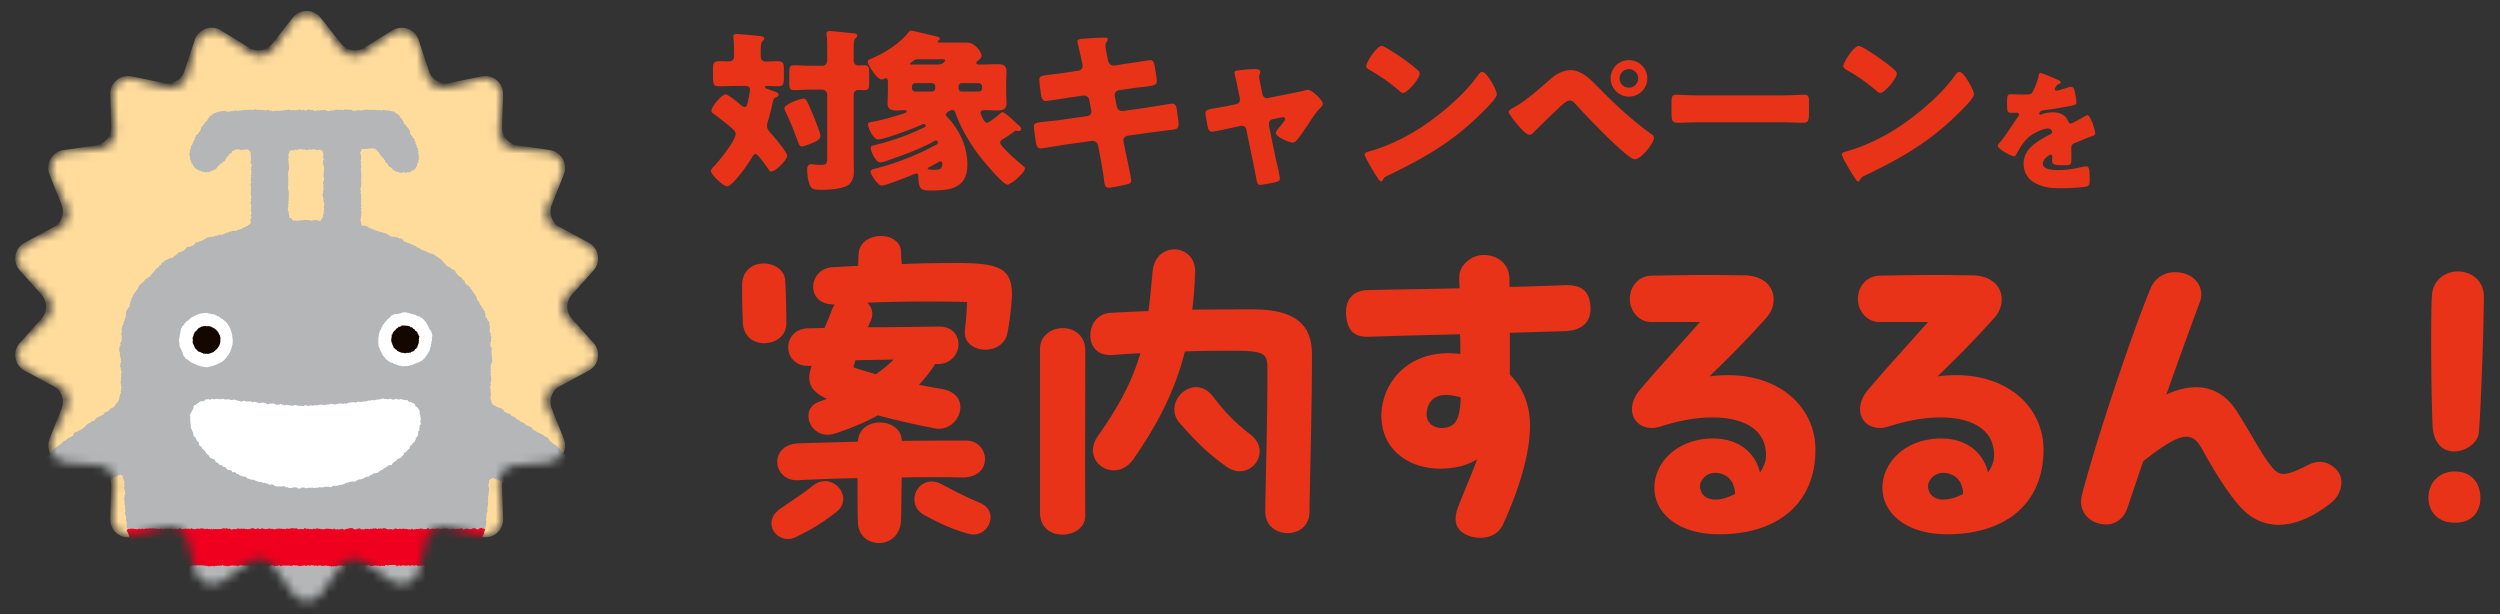 <svg width="285" height="70" viewBox="0 0 285 70" fill="none" xmlns="http://www.w3.org/2000/svg"><rect x="0" y="0" width="285" height="70" fill="#333333" stroke="none"/><mask id="a" style="mask-type:alpha" maskUnits="userSpaceOnUse" x="2" y="1" width="66" height="68"><path d="M33.324 2.41a2.04 2.04 0 013.352 0l2.074 2.984a2.04 2.04 0 002.852.503l2.97-2.095A2.04 2.04 0 0147.72 4.95l.929 3.513a2.04 2.04 0 002.508 1.448l3.507-.952a2.04 2.04 0 012.567 2.154l-.329 3.619a2.04 2.04 0 001.862 2.218l3.62.305a2.04 2.04 0 011.676 2.902l-1.546 3.289a2.04 2.04 0 00.99 2.72l3.299 1.526a2.04 2.04 0 01.582 3.3l-2.578 2.561a2.04 2.04 0 000 2.896l2.578 2.561a2.04 2.04 0 01-.582 3.3l-3.299 1.525a2.04 2.04 0 00-.99 2.721l1.546 3.289a2.04 2.04 0 01-1.675 2.902l-3.621.305a2.04 2.04 0 00-1.862 2.218l.329 3.62a2.04 2.04 0 01-2.567 2.153l-3.507-.952a2.04 2.04 0 00-2.508 1.448l-.929 3.513a2.04 2.04 0 01-3.15 1.147l-2.97-2.095a2.04 2.04 0 00-2.85.503l-2.075 2.984a2.04 2.04 0 01-3.352 0l-2.074-2.984a2.04 2.04 0 00-2.852-.503l-2.97 2.095a2.04 2.04 0 01-3.149-1.147l-.929-3.513a2.04 2.04 0 00-2.508-1.448l-3.507.952a2.04 2.04 0 01-2.567-2.154l.329-3.619a2.04 2.04 0 00-1.862-2.218l-3.62-.305a2.04 2.04 0 01-1.677-2.902l1.547-3.289a2.04 2.04 0 00-.99-2.72L3.195 42.31a2.04 2.04 0 01-.582-3.3l2.578-2.561a2.04 2.04 0 000-2.896l-2.578-2.561a2.04 2.04 0 01.582-3.3l3.299-1.525a2.04 2.04 0 00.99-2.721l-1.547-3.289a2.04 2.04 0 011.676-2.902l3.621-.305a2.04 2.04 0 001.862-2.218l-.329-3.62a2.04 2.04 0 012.567-2.153l3.507.952a2.04 2.04 0 002.508-1.448l.929-3.513a2.04 2.04 0 013.15-1.147l2.97 2.095a2.04 2.04 0 002.85-.503l2.075-2.984z" fill="#E83318"/></mask><g mask="url(#a)"><path d="M33.358 2.03a2.04 2.04 0 013.204 0l2.31 2.926a2.04 2.04 0 002.675.472l3.171-1.96a2.04 2.04 0 013.01 1.096l1.17 3.54a2.04 2.04 0 002.353 1.357l3.65-.757a2.04 2.04 0 012.454 2.06l-.112 3.726a2.04 2.04 0 001.746 2.08l3.69.538a2.04 2.04 0 011.601 2.774l-1.38 3.464a2.041 2.041 0 00.93 2.552l3.283 1.767a2.04 2.04 0 01.556 3.155l-2.48 2.782a2.04 2.04 0 000 2.717l2.48 2.782a2.04 2.04 0 01-.556 3.156l-3.283 1.766a2.04 2.04 0 00-.93 2.552l1.38 3.463a2.04 2.04 0 01-1.602 2.775l-3.689.537a2.04 2.04 0 00-1.746 2.081l.112 3.726a2.04 2.04 0 01-2.454 2.06l-3.65-.757a2.04 2.04 0 00-2.353 1.358l-1.17 3.54a2.04 2.04 0 01-3.01 1.095l-3.171-1.96a2.04 2.04 0 00-2.675.472l-2.31 2.926a2.04 2.04 0 01-3.203 0l-2.31-2.926a2.04 2.04 0 00-2.675-.472l-3.171 1.96a2.04 2.04 0 01-3.01-1.096l-1.17-3.54a2.04 2.04 0 00-2.353-1.357l-3.65.757a2.04 2.04 0 01-2.454-2.06l.111-3.726a2.04 2.04 0 00-1.745-2.08l-3.69-.538a2.04 2.04 0 01-1.601-2.775l1.379-3.463a2.04 2.04 0 00-.929-2.552l-3.283-1.767a2.04 2.04 0 01-.556-3.155l2.48-2.782a2.04 2.04 0 000-2.717l-2.48-2.782a2.04 2.04 0 01.556-3.155l3.283-1.767a2.04 2.04 0 00.929-2.552l-1.38-3.464a2.04 2.04 0 011.603-2.774l3.689-.537a2.04 2.04 0 001.745-2.081l-.111-3.726a2.04 2.04 0 012.454-2.06l3.65.757a2.04 2.04 0 002.353-1.358l1.17-3.54a2.04 2.04 0 013.01-1.095l3.171 1.96a2.04 2.04 0 002.675-.472l2.31-2.926z" fill="#FFDC9C"/><path d="M24.072 68.775l.192.124.225.06.198.13.24.03.205.116.14.187.146.186-.004.238-.064.21-.034.225-.018.221.035.217.017.219-.045.217-.003.224.047.215.051.216-.044.222-.065.206-.06.228.065.22-.06.218.036.219-.018.218.03.22-.005.22.018.22-.005.218.044.219-.039.218-.016.219-.062.217.038.218.002.218.002.226-.07.212.012.214.107.193-.016.214-.031.212.114.186.072.197.046.201.081.2.114.179.161.14.185.085.192.096.184.096.16.126.192.084.194.077.2.056.206.044.21-.041.208.033.207.036.206-.03.209-.023h.206l.215-.02.197.077.206-.049.208.034.208.003.203-.018.213-.008.2.038.205-.024.194-.087.209.007.194-.065.2-.04.183-.088.207-.05.151-.137.129-.156.114-.164.18-.117.16-.14.057-.203.079-.19.023-.205.064-.197.014-.206.08-.196-.052-.207.047-.205.004-.21.04-.2.041-.201.024-.205-.032-.204-.008-.205-.016-.206-.013-.203-.001-.21.063-.196-.071-.196.028-.214-.051-.203-.017-.205.103-.194.005-.214.039-.205-.055-.204.032-.205.013-.205-.065-.204-.022-.203-.053-.202-.039-.203.042-.201.071-.188.034-.19.08-.176.112-.165.083-.167.135-.152.184-.091.206-.01.195-.06.186.003.154-.106-.004-.187-.057-.172-.123-.16-.117-.173-.152-.144-.134-.155-.103-.19-.193-.102-.16-.145-.216-.048-.127-.175-.16-.134-.182-.098-.173-.119-.17-.123-.2-.067-.172-.128-.154-.143-.206-.052-.204-.059-.16-.153-.192-.08-.202-.032-.197-.095-.2-.055-.201-.06-.201-.054-.209-.01-.202.013-.21.004-.21-.006-.205-.046-.206.038-.198.075-.214.008-.202.013-.215-.012-.2.063-.185.104-.2.07-.207.016-.212.032-.168.132-.207.058-.182.103-.195.07-.215.015-.201.068-.199.075-.17.121-.147.156-.191.092-.192.078-.165.13-.185.103-.187.104-.117.182-.006.214.105.287zm21.24 0l-.209.048-.186.107-.21.067-.166.13-.205.07-.217.048-.144.169-.12.18-.08.205-.058.213.063.208.017.215.065.209-.035.22.048.218-.065.216.081.21.03.216.013.215-.001.216.003.216-.036.217.085.212-.03.22.052.214-.03.218-.03.21.005.223-.007.224.04.208-.02.215v.218l.009.216-.057.214.03.218.03.217-.096.207-.008.221-.032.216.029.216-.056.202-.006.21-.072.196-.054.2-.084.19-.1.182-.12.174-.188.102-.12.184-.184.104-.19.098-.214.013-.195.069-.206.025-.198.07-.205.025-.196.09-.208.058-.212-.038-.21.03-.211-.03-.207-.046-.208-.01-.209.041-.218.024-.224.008-.222-.026-.216-.028-.224-.04-.222.038-.202-.103-.227-.015-.194-.116-.194-.111-.214-.048-.178-.123-.21-.084-.19-.115-.143-.174-.092-.202-.16-.16-.09-.213-.022-.227-.002-.222-.042-.215.008-.22-.005-.203.033-.204-.091-.2-.02-.211.042-.21.05-.2-.03-.207.049-.204-.06-.205-.06-.21.066-.204.01-.207-.008-.207-.006-.205.043-.202.04-.207-.04-.207.035-.206.023-.207-.045-.207.046-.204-.007-.207-.042-.204.048-.209-.034-.21.072-.2.015-.209-.059-.21.015-.207.002-.217-.156-.15-.203-.052-.179-.115-.213.019-.22-.051-.216-.046-.05-.206-.023-.215.05-.192.08-.186.027-.215.127-.17.073-.204.134-.17.139-.165.185-.111.14-.161.159-.142.16-.143.175-.12.178-.116.195-.09.198-.078.194-.087.204-.051.18-.125.185-.097.208-.063.206-.035.2-.088.213-.02.21-.042.218-.028.202-.043.213-.03.214.039.21-.031.206.029.206.034.208.021.21-.018.208.019.209.014.208.026.199.069.198.068.215.008.196.062.202.056.182.112.215.011.17.136.223-.03.213.047.205.048.179.119.181.102.2.07.168.14.145.148.185.093.177.116.119.173.13.158.092.17.065.193-.122.159-.118.15zm-29.195-24.27l-.191-.162-.23-.11-.238-.089-.177-.183-.21-.146-.244-.068-.255.01h-.252l-.22.12-.092.204-.04.23-.033.23-.07.223-.157.2-.081.217-.018.238-.09.214-.078.22-.192.148-.115.176-.138.228-.233.102-.226.106-.144.226-.23.1-.233.096-.136.237-.236.091-.219.117-.234.093-.196.152-.139.234-.276.033-.177.177-.225.108-.209.13-.155.212-.203.138-.18.174-.235.095-.2.146-.254.068-.221.119-.101.283-.202.14-.235.1-.216.125-.177.176-.232.105-.185.166-.17.185-.225.116-.185.167-.195.152-.195.15-.162.187-.153.193-.125.215-.221.127-.134.207-.172.173-.203.153-.075.246-.216.155-.068.244-.12.216-.107.222-.094.23.059.268-.091.227-.04.24.068.24.038.234.053.228-.002.25.041.25.142.202.15.194.156.19.239.097.198.132.186.15.181.17.226.113.246.048.25-.074.249.105.247-.036.229-.131.246-.013.239-.06.254-.002.244-.044.239-.067.223-.115.222-.108.236-.078.233-.078.222-.112.25-.038.196-.173.277.016.214-.128.207-.143.218-.117.218-.117.247-.056.204-.145.239-.078.203-.145.19-.167.228-.096.227-.097.21-.179.224-.151.27-.08.245-.122.218-.09.23.131.053.25.093.218.063.228.105.212.102.214.091.218.149.18.113.199.177.174.252.07.21-.18.222-.07.224-.09.17-.171.222-.113.131-.209.216-.13.083-.243.11-.216.184-.162.132-.2.181-.171.108-.216.144-.197.062-.24.137-.201.087-.226.06-.236.101-.219.014-.25.127-.21.054-.235.058-.233.148-.213-.01-.25.022-.24.026-.238.022-.24-.005-.24.079-.239-.01-.24-.03-.239-.052-.236-.006-.24v-.242l-.117-.222.08-.26-.08-.23-.163-.204-.046-.235-.095-.22-.021-.247-.17-.189-.012-.257-.059-.24-.231-.15-.112-.21-.114-.209-.03-.265-.266-.11-.038-.267-.123-.211-.191-.155-.178-.163-.175-.163-.126-.213zm39.743-.037l.06.216.026.242-.025.25-.019.257.093.246.06.257.157.22.251.1.198.146.235.077.242.068.203.138.149.225.21.126.225.1.252.059.14.229.246.07.21.126.16.2.244.073.176.178.233.084.218.106.166.202.236.087.238.083.2.145.156.216.226.105.194.152.235.089.213.123.234.096.175.181.242.089.187.162.134.232.185.163.189.157.21.133.224.12.157.194.196.152.133.218.157.191.169.18.178.174.112.225.219.15.108.226.118.218.106.226.139.206.066.243.076.234.154.207.039.247.064.238.013.246.073.247-.06.244-.046.25-.149.2-.097.228-.205.152-.07.269-.23.12-.198.144-.225.103-.245.049-.182.203-.239.066-.232.104-.266-.105-.24.029-.24.068-.242-.053-.247.058-.241-.06-.242-.033-.252.024-.235-.083-.236-.06-.21-.156-.264.035-.252-.019-.23-.092-.22-.109-.195-.174-.223-.099-.234-.075-.244-.05-.163-.194-.185-.154-.282-.002-.181-.16-.168-.183-.274-.01-.125-.26-.25-.043-.225-.087-.203-.13-.22-.094-.247-.027-.2-.131-.225-.022-.162.116-.2.153.013.25-.115.224-.045.21-.08.295-.132.14-.236.09-.206-.159-.21-.111-.26-.06-.13-.227-.154-.192-.203-.147-.18-.168-.13-.213-.232-.13-.136-.208-.087-.242-.194-.165-.096-.234-.097-.231-.221-.151-.038-.267-.176-.182-.12-.216-.152-.199-.067-.242-.064-.24-.108-.217-.09-.227-.008-.249-.072-.23-.173-.214.066-.258-.117-.232.078-.25-.125-.239.04-.246.04-.243-.112-.25.171-.234-.085-.253.065-.239.06-.237.035-.243.038-.242.04-.242.044-.244.056-.241.08-.234.13-.213.187-.185.103-.22.122-.21.062-.247.203-.157.065-.257.184-.167.163-.185.17-.184.276-.036.18-.168.233-.072.216-.113.237-.056.242-.037.247-.025.231.121.247-.006.26-.002.203.158z" fill="#B5B6B7"/><path d="M56.007 43.045l-.043-.11-.004-.117-.034-.114-.014-.116.074-.126-.091-.113.076-.121-.026-.127.004-.123-.018-.126.009-.124.03-.119.032-.118.063-.113.035-.117.023-.124-.024-.136-.006-.132.02-.134-.08-.132.026-.134-.008-.127-.03-.128.042-.128-.046-.13.045-.127.006-.138-.079-.116-.082-.113-.024-.133.047-.138-.055-.124.105-.1-.02-.13.046-.116-.054-.116.1-.113-.033-.12-.112-.093.051-.145-.02-.12-.066-.111-.063-.127.027-.134-.015-.132.01-.132.054-.133-.097-.11.006-.136.004-.135-.026-.128-.056-.122-.127-.081-.039-.131-.025-.14-.133-.076-.086-.116.033-.148-.001-.133-.055-.124-.001-.134-.068-.112-.089-.088-.038-.14-.107-.086-.055-.129-.075-.107-.074-.1-.096-.093-.003-.145-.08-.101-.051-.116-.12-.082-.074-.107.023-.153-.053-.117-.06-.114-.092-.1-.043-.122-.111-.09-.058-.115-.07-.102-.057-.112-.092-.091-.106-.078-.01-.166-.133-.054-.05-.133-.135-.045-.112-.07-.082-.1-.078-.105-.046-.124-.04-.127-.132-.077-.087-.102-.067-.1-.06-.12-.147-.015-.086-.108-.127-.046-.072-.124-.076-.1-.1-.089-.065-.114-.043-.132-.086-.11-.14-.039-.113-.065-.133-.033-.076-.131-.112-.06-.119-.05-.134-.04-.089-.094-.08-.103-.105-.078-.035-.145-.15-.048-.056-.125-.101-.09-.08-.104-.095-.09-.129-.036-.102-.083-.095-.097-.125-.04-.1-.08-.102-.08-.105-.077-.12-.052-.128-.042-.136-.003-.113-.073-.13-.026-.108-.092-.124-.042-.117-.05-.126-.034-.112-.065-.133-.018-.117-.058-.097-.088-.095-.093h-.148l-.121-.05-.064-.147-.131-.028-.14-.013-.076-.128-.142-.006-.124-.033-.097-.1-.13-.017-.133-.011-.106-.094-.124-.035-.123-.04-.09-.085-.09-.089-.071-.112-.102-.088-.16.043-.12-.065-.121-.06-.128-.038-.14.005-.107-.087-.135.022-.126-.015-.125-.024-.132-.021-.069-.131-.134.007-.082-.093-.08-.096-.137.01-.095-.062-.124-.023-.125-.034-.113-.082-.147.06-.104-.121-.148.022-.118-.081-.13-.048-.139-.011-.088-.088-.141.022-.078-.11-.135.011-.094-.077-.1-.063-.121-.023-.073-.12-.119-.053-.149.043-.104-.094-.137.017-.125-.032-.074-.1-.006-.128.015-.133-.094-.127.007-.131-.021-.13.068-.032v-.027l.007-.122.02-.12.027-.119-.037-.125.075-.123-.022-.115-.1-.113.076-.118.013-.12-.037-.121-.033-.121.1-.119-.088-.123.029-.12-.02-.123.034-.134-.05-.107.062-.113-.079-.106.071-.114-.031-.134.018-.14-.023-.136-.094-.04-.001-.055.113-.116-.058-.131-.015-.126-.03-.123.058-.09-.015-.1.04-.105.065-.106-.094-.12.105-.109-.069-.112.013-.122-.023-.12.054-.124-.07-.12.07-.124-.018-.121.002-.122-.004-.122-.029-.122.023-.123-.054-.117-.003-.117.043-.115-.009-.12.056-.124-.075-.116-.01-.11.042-.112-.025-.109-.02-.112-.027-.107.079-.105-.022-.106.02-.136v-.136l-.034-.133-.075-.13v-.135l.07-.127.073-.114-.025-.159.15-.027.178.018.108.009.106-.016.109.003h.11l.122-.059.136.035.125-.059.131.028.13.002.127.024.108.074.09.074.114.069.022.14.143.052.053.105.002.141.145.038.05.107.07.093.062.101.121.046.052.114.047.094.088.067-.004.14.085.085.083.084.106.067.063.098.042.118.081.084.078.09.115.046.087.065.095.056.035.132.105.044.1.067.105.058.1.071.128.002.11.044.115.041.118.034.118.014.122-.042.118-.048.118.037.12.03.122.016.114-.102.135.072.116-.05.118-.036.083-.113.102-.056.143-.006.076-.099.098-.078.078-.095.025-.128.123-.073-.04-.152.051-.113.05-.112.119-.097-.074-.146.041-.117.093-.114-.092-.132.052-.122-.047-.121.014-.126-.025-.121-.04-.118.05-.14-.08-.107.027-.14-.063-.111-.12-.087.047-.157-.09-.095-.078-.1.03-.132-.023-.119-.11-.088v-.127l-.036-.114-.099-.085-.085-.088-.015-.128-.102-.073-.079-.086-.076-.106-.036-.141.035-.146-.081-.104-.068-.105-.037-.123-.074-.103-.137-.053-.02-.142-.066-.11-.14-.038-.052-.116-.06-.102-.043-.113-.055-.11-.056-.107-.06-.107-.117-.066-.053-.11-.064-.103-.054-.117-.115-.057-.081-.091-.093-.08-.143-.005-.055-.147-.113-.053-.129-.011-.118-.03-.122-.01-.118-.022-.111-.066-.123.001-.122.033-.12-.05-.124-.004-.12-.026-.111.015-.106.054-.108.02-.086-.096-.096-.008-.113.08-.111-.031-.11-.04-.114.014-.107-.054-.121.081-.1-.042-.122-.043-.126.078-.123-.02-.12-.087-.109.096-.116-.088-.1.091-.12-.043-.137.082-.138-.036-.125.066-.124-.04-.127-.024-.129-.003-.111.077-.028.046-.103-.085-.127.06-.112-.022-.158-.117-.14-.008-.141.01-.137-.042-.119.065-.111-.093-.115.034-.109.054-.109.027-.117-.021-.116-.01-.114-.033-.12.064-.114-.03-.12-.028-.12-.006-.109.064-.109.044-.12-.026-.112.03-.12-.016-.114.082-.118-.002-.125-.024-.008.027-.103-.08-.115-.053-.126-.015-.126.018-.123.02-.12.013-.123-.03-.118.062-.12.005-.128-.072-.116.1-.12.019-.013-.046-.12.004-.105-.096-.134.047-.12-.035-.126-.03-.126-.012-.127.014-.123.095-.136.002-.13-.1-.143.028-.139.05-.117-.084-.116-.005-.11.017-.126.074-.127-.063-.126.072-.128-.034-.115-.028-.112.08-.114-.047-.111-.028-.12-.058-.123.05-.121.007-.128-.045-.106.11-.131-.039-.116.024-.122.05-.12-.008-.124-.012-.134.04-.143-.044-.136.042-.102-.054-.087.087-.067-.024-.126.027-.099-.112-.131.058-.113-.037-.108-.069-.121.018-.118.039-.116-.026-.113.046-.13-.088-.143.013-.122-.004-.132.011-.133.007-.124-.065-.11.064-.1-.076-.115-.012-.117.1-.114-.02-.115-.059-.112.08-.113-.06-.113.023-.113.013-.124-.002-.125-.004-.141-.004-.132.071-.15-.068-.093.108-.111-.004-.049-.023-.034-.009-.114.04-.109.018-.11-.056-.138-.016-.135.07-.14-.02-.112.052-.121-.028-.136.072-.148.022-.152-.04-.12-.035-.119-.056-.13.033-.125.03-.123-.004-.123.018-.116.058-.122.01-.138-.026-.09.117-.126.015-.128.025-.08.11-.13.027-.062.125-.126.042-.121.055-.022.15-.106.071-.066.107-.05.113-.096.088-.05.062-.096.076-.052.13-.072.103-.122.068-.035.13-.134.07-.044.125-.027.13-.048.118-.023.135-.102.088-.067.117-.103.084-.047.12-.154.04-.056.116-.012.135-.11.083.026.147-.035.117-.121.091-.032.113.006.14-.124.065.019.146-.106.082-.058.107-.003.127-.021.119-.044.111-.079.108.068.131-.078.114.017.122-.043.123.084.115-.006.121v.128l.015.128.05.118.093.1-.02.146.05.118.138.067.014.142.113.072.053.12.083.099.093.088.097.085.137.017.09.087.116.041.122.024.103.077.124.01.12.02.12.007.122.075.115-.113.127.085.11-.07.12-.01.107-.051.088-.093.142.024.075-.108.144.003.098-.072.084-.087.07-.101.063-.103.077-.09.117-.054.052-.131.107-.067.141-.025.044-.142.062-.057.043.018.134-.057.063-.133.064-.12.108-.097.007-.151.134-.028.061-.105.063-.103.068-.095.085-.068.094.006.06-.104.032-.122.09-.07.128-.003.072-.121.127.024.097-.062.108-.003.104.026.124-.005.12.052.125.028.121-.068.133.06.054-.026.142-.062.147.002.084.02.095.022.082.135.142.06.038.124-.02.13.008.123.039.127-.012.128.015.12-.018.12.055.118-.088.127.032.12-.008.14.12.129-.003.124-.02.12-.086.118.052.121-.056.119.102.123-.057.12.02.12.034.124-.12.114.1.13-.068.117.025.11-.026.11-.038.113.063.106.028.155-.097.151.005.14.051.137-.012.11.005.11-.005.11-.01.11v.122l.048.118-.098.135.095.11-.037.133.037.117.052.056-.064.125-.025.129.027.154-.045.148-.016.11-.014.112.112.111-.01.11-.054.12.06.117-.046.12.006.118-.017.108.043.103.037.1-.02.114-.052.099-.038.127.08.116.002.11-.063.106-.052.107.021.143.059.158-.067.13-.096.104-.13.07-.07.11-.147-.005-.08.12-.14.009.012.019-.104.036-.1.054-.093.067-.097.059-.117.007-.108.083-.136-.012-.117.056-.11.081-.138-.014-.12-.013-.112.042-.121-.024-.103.119-.128-.06-.099.09-.102.038-.114.03-.125.007-.097.069-.103.06-.124.031-.117.061-.124.03-.148-.06-.125.03-.098.128-.15-.065-.113.078-.123.03-.115.081-.14-.04-.127.027-.125.043-.136-.016-.134.027-.114.073-.106.076-.119.059-.101.085-.114.05-.101.04-.103.068-.125-.025-.1.078-.103.07-.128-.033-.124.047-.093.082-.027.158-.144.022-.082.098-.122.043-.132.014-.11.088-.139-.008-.14.01-.074.12-.1.086-.083.105-.1.088-.108.08-.144-.01-.085.13-.144-.01-.126.032-.104.09-.06.13-.14.031-.065.123-.138.036-.068.128-.11.054-.113.028-.119.02-.112.032-.102.06-.11.038-.088.09h-.138l-.097.071-.077.112-.112.037-.105.075-.11.077-.023.153-.11.079-.124.064-.017.159-.148.033-.088.094-.084.096-.124.061-.053.124-.052.124-.127.059-.09.09-.037.139-.138.043-.028.15-.103.078-.15.03-.062.118-.12.053-.114.066-.095.093-.07.127-.095.085-.084.092-.115.07-.092.091-.094.09-.1.09-.055.12-.044.124-.04.128-.115.079-.046.125-.07.109-.098.088-.089.096-.049.125-.078.101-.049.116-.025.131-.106.094-.001.142-.065.107-.044.121-.055.126v.135l-.069.123.043.147-.082.107-.089.098-.033.134-.137.066-.031.133-.052.121-.035.126.045.137-.082.12.06.145-.082.109-.042.12-.033.125-.013.132-.114.096.026.137-.049.117-.024.123-.129.093.033.14-.06.122-.019.13.005.132.017.134.002.13-.064.127-.003.129.078.126-.05.13.06.132-.04.127v.132l-.048.12-.068.118-.057.119.065.15-.05.121-.071.119-.068.118.07.144-.085.127.068.12.048.121.016.126-.034.133.02.128.049.121.046.123.013.13-.001.125.028.126-.006.13-.098.11.037.14-.084.121.062.126.037.122.04.123-.006.133.077.12v.131l-.07.12.033.13-.023.125.003.126-.022.124-.01.125.032.126-.068.124.012.127.009.126.06.12-.05.132.064.12.033.127-.082.12.04.137-.088.114.064.142-.027.123-.089.119.01.126.03.129.002.127-.056.125-.018.13.107.115-.051.132.002.127.008.124-.001.124.064.126-.063.126.08.127-.041.127.028.123.036.123.03.126.044.12.027.125.054.117.062.116.03.125v.13l.018.128-.007.128-.076.118.03.136-.022.128-.072.123.039.127.021.124.044.123.019.125-.081.13.03.124.021.126-.024.126-.008.126.012.127.043.122-.001.132.083.114v.132l.08.12-.105.132.012.126.016.126.044.126-.029.124-.02.126-.007.133-.023.13-.068.12-.026.133.047.126.03.126.085.114-.016.137.072.122-.03.133-.058.13.058.126.02.128-.025.13-.078.117.034.142-.036.127-.037.128.02.13-.043.132.038.124.047.123-.027.139.124.11-.093.137.102.122-.005.13.016.127-.03.13-.01.129-.083.118.065.143-.003.131-.065.122.034.124.032.126.033.127.029.127.006.134.03.132-.12.12.035.13-.054.126.02.132-.02.114.054.113-.006.114-.056.113.086.112-.05.125.093.11-.02.123-.027.125.04.116-.003.122.07.116-.098.127.024.123-.02.123.093.12.024.132.014.135-.014.14-.003.138.025.117.066.117-.009.121.011.12-.05.136.041.123.001.13.1.115-.021.133-.012.135.128.093-.053.147.081.107.047.118.041.121-.042.148.13.07-.032.138.058.098.07.093.078.09-.005.128.11.089.035.126.02.132.057.115.042.12.074.11.064.118-.016.144.087.11.02.137.074.113.103.084.139.05.065.12.124.072.022.143.02.137.113.086.033.13.128.07.043.134.081.103.134.046.11.072.099.091.054.127.103.094.05.126.01.148.09.106.118.069.112.07.11.078.112.07.11.066.149.024.057.127.065.12.13.05.111.072.095.086.11.073.04.15.167.007.05.15.159-.03.108.088.125.04.101.108.134.012.104.078.098.09.082.109.134.053.093.085.115.042.083.126.12.05.132.027.133.019.114.056.11.074.125.038.102.102.143-.007.119.052.097.095.142.006.091.108.14.01.089.115.139.008.12.047.127.037.112.06.117.027.105.097.14-.054.101.122.136-.031h.133l.1.076.12.014.099.066.117.027.086.098.133.005.125.028.114.055.104.08.11.082.139-.007.13-.01.133.018.132-.026.126.015.126-.01.129.016.117.064.14-.031.13.023.106.094.124.048.14.018.108.083.119.053.116.057.137-.03.119.069.128.017.132-.017.125.042.13-.023.132-.008.13.025.13-.001.13.018.132-.004.129-.039.134.041.13-.016.133-.009.13.019.12.05.122.05.133.004.107.103.145-.031.12.057.123.047.13-.014.123.014.136.021.135.016.133-.012.125-.042.118-.048.113.03.111.044.121-.023.117.007.113.007.115-.002.118-.005.12.007.12.025.113.023.127-.033.078.109.103.045.138-.047.078.113.117-.009.13.032.123-.066.135.017.137.025.122-.112.12.11.135-.026.123.057.132-.005.135-.057.125-.003.13.084.129-.01.13.025.126-.1.123.072.11-.074.12.03.112-.057.113-.049.12.002.118-.02.122.107.117-.027.118.018.116-.064.124.063.129.004.129-.027.131-.043.122.084.127.008.137-.06.126.027.12.087.13.009.129-.001.133-.025.122.072.128.015.134-.05.135.04.125-.036.125-.039.127-.034.127.012.124-.006.13.004.128.028.134-.024.124-.026.139.058.112-.091.144.044.126-.037.116-.077.123-.052.127-.008.138.072.124-.044.128.011.124.001.13-.04.13-.033.128.014.125-.018.132.031.121-.052.134.014.125-.034.122-.048.118-.06.138.035.119-.06.136.02.12-.019.123.023.135-.007.13.03.142-.06.125.065.124-.037.13.004.126-.022.129-.019.133.045.124-.037.127-.04.127-.031.128-.028.137.061.106-.051.096-.061.111-.035.09-.074.1-.053.077-.105.128-.042.13.03.133.032.121-.097.131-.001.132.033.132.058.13-.033.13-.012.133-.006.127-.016.082-.123.14.03.09-.108.118-.037.108-.047.113-.01.128.063.103-.071.11-.03.117.002.13-.011.087-.131.148.042.088-.128.142.02.106-.07.134-.005.104-.076.109-.067.112-.066.128.064.1-.088.11-.038.112-.02.119.018.117-.002.123-.046.076-.132.16.027.114-.06.077-.131.113-.054.142-.001.098-.085.122-.038.097-.085.104-.077.138-.01.116-.05.095-.098.095-.095.12-.05.15.002.09-.108.116-.063.132-.03.086-.118.128-.032.124-.04.14-.007.132-.047.064-.133.073-.11.1-.084.143-.038.045-.144.14-.02.102-.082.13-.035.07-.136.088-.083.099-.076.084-.1.046-.128.096-.093.109-.08.113-.06.081-.104.112-.066.06-.131.167-.009.041-.135.018-.14.084-.099.063-.113.068-.114.075-.108.138-.08.09-.056.036-.138.08-.095.077-.096.114-.079.09-.093.052-.117.03-.13.063-.125.092-.096.155-.033.05-.138.102-.081.05-.089-.008-.125-.002-.113.04-.107.002-.113.059-.097-.006-.132.071-.098.043-.114.121-.07.079-.103-.084-.14.03-.11.041-.106.03-.11.086-.098-.053-.13.06-.119.064-.114.05-.12.064-.114.12-.116.04-.101.002-.133-.005-.134.083-.112-.023-.136-.018-.126.101-.124-.08-.133-.003-.13-.005-.13.054-.12-.023-.134.041-.125-.02-.13.035-.127.092-.117-.036-.136.01-.13-.018-.134.042-.117.018-.12v-.096l.027-.13.01-.085.01-.11-.048-.112.01-.136.03-.128.008-.131-.026-.135.052-.128.004-.102.016-.11.004-.115.011-.12.034-.093.01-.113.005-.133-.06-.124.008-.135-.039-.128-.001-.132.044-.125-.066-.143.113-.117-.012-.136-.015-.134-.118-.133-.024-.13-.065-.125.027-.135-.024-.13-.032-.128-.015-.13-.037-.13.08-.138-.02-.13-.062-.125.005-.13.011-.13.013-.131.027-.137-.117-.112-.04-.127.023-.143-.05-.125-.061-.128.025-.135.05-.13.023-.13-.032-.131.022-.13-.059-.136.079-.12-.019-.132.014-.13.066-.122-.059-.127.01-.128.047-.128-.066-.127.026-.129-.029-.128.002-.127.024-.127.022-.127-.031-.13.066-.123.031-.125.016-.128-.078-.132v-.127l.093-.126.007-.127-.089-.13.09-.127-.017-.123.041-.116.041-.124.013-.133.098-.104.04-.131-.007-.136-.058-.13.03-.128-.029-.13.081-.125.007-.109-.028-.123.072-.102-.01-.12.079-.109-.061-.125.015-.125.005-.114-.001-.107.06-.095.002-.115.014-.11-.044-.113.014-.112.047-.11-.01-.114-.04-.112.076-.13-.065-.125.045-.132.023-.13-.036-.126-.034-.128.018-.127.061-.124.02-.127-.097-.138.117-.111v-.127l.02-.124-.024-.13.02-.125zm-23.142-21.93l-.018-.12.016-.114-.019-.115-.006-.115.08-.123-.091-.11.053-.123-.026-.12.003-.12-.022-.154v-.125l.017-.123.019-.124.05-.123.022-.124.008-.124-.018-.124v-.125l.025-.124-.076-.127.033-.125-.01-.113-.036-.11.03-.116-.059-.09.03-.102.046.001-.014-.176-.041-.14.018-.136.09-.122-.05-.14.117-.027.03-.1.107-.005.1-.072.162.081.148-.041.087-.099.126.059.1-.018.16-.035.096-.043.112.037.117-.012.115.008.113.049.122-.043.11.048.12.026.116-.01.108-.024.116-.064.115.036.115.054.152-.085.144-.004.138.067.11.027.113-.026.114.026.118-.04.117.003.103.08.114.022.047.109.025.112.028.12.046.124-.068.128.02.127-.017.125.07.096.013.095-.096.128-.009.134.007.136.046.133-.002.14.075.136-.005.135.013.135-.038.178.01.123.03.122-.103.125.065.121-.057.124.064.12.029.123-.013.124-.02.123-.058.173-.048.115.061.13.015.12.007.117-.067.12.078.113-.033.104.04.102-.076.097-.01.1.014.118-.024.115-.045.116.006.119.05.113.014.115.059.107-.047.143.028.122.046.171.055.114-.016.113-.03.112.007.113-.07.11.08.117-.041.113.015.097-.005.097-.027.162.017.1-.038.096-.052.104.01.114-.033.106-.029.089-.074.06-.057.091-.044.1-.068.113-.135-.055-.135-.004-.127-.075-.131.008-.13.01-.128.028-.132-.006-.129.046-.125-.024-.119-.046-.117-.05-.133.052-.039.02-.14-.085-.13.048-.104.05-.104-.081-.119.064-.116.045-.13-.048-.118.041-.124.048-.126-.064-.125-.002-.133.034-.089-.056-.08-.057-.035-.1-.06-.074-.16-.036-.084-.115-.001-.116-.012-.11-.056-.107.05-.141-.068-.13-.035-.147-.028-.15-.011-.138.082-.136-.07-.146.044-.146.06-.096-.06-.112.022-.102.01-.124.012-.124.055-.124-.093-.113.093-.117-.067-.114.04-.116.002-.136-.044-.133.02-.141-.099-.091.045-.114-.051-.133.044-.126.014-.13z" fill="#B5B6B7"/><path d="M47.948 47.806l-.01.068.017.06-.01.058-.044.052.02.067.017.06.025.059.018.068-.022.068-.04.057-.048.045-.046.053.006.07.017.06-.004.064-.03.053-.026.062.027.064-.025.075.057.06-.053.053-.072.025-.026.063-.026.06.018.074-.052.065.048.062-.017.07-.013.053.007.065-.04.053-.06.036.002.079-.042.054-.05.051-.088.002-.007.077.005.069.02.065-.007.076-.074.017-.021.074-.038.044-.025.063-.048.047-.053.035-.065.027-.012.068-.06.02-.04.047-.005.073-.039.06-.066.029-.056.025-.048.043-.01.066-.05.048.025.074-.025.065-.025.07-.066.016-.045.045-.038.047-.05.046-.053.038-.054.033-.004.065-.054.041-.048.039-.067.014-.045.056-.066.013-.028.065.014.072-.05.052-.025.067-.062.03-.034.054-.046.038-.054.031-.032.06-.04.047-.053.031-.043.043-.07.011-.05.053-.072-.015-.059.033-.054.033-.031.057-.038.048-.03.058-.082-.002-.04.049-.05.032-.04.051-.037.05-.074.001-.04.051-.05.033-.05.049-.024.065-.028.065-.036.052-.071.014-.072.006-.065.001-.064.019-.06.02-.068.002-.039.055-.047.038-.05.036-.051.036-.064.017-.033.056-.052.035-.074-.012-.037.065-.078-.008-.009.083-.07.028-.046.046-.03.055-.064.006h-.068l-.056.037-.05.036-.062.02-.044.058-.044.041-.025.07-.076-.014-.053.036-.063.012-.05.043-.067-.011-.061.05-.073-.02-.071-.026-.058.039-.039.048-.038.055-.067.002-.048.047-.068-.011-.054.052-.053.002-.049.041-.05.045-.044.045-.057.041-.063.02-.066.016-.066-.02-.068-.028-.038.071-.06.019-.063.012-.037.056-.064.016-.053.034-.056.029-.054.031-.056.018-.066.004-.053.032-.058.026-.063-.02-.064-.01-.06.041-.068-.006-.061.028-.04.053-.06.018-.056.016-.068.019-.033.061-.064.017-.055.026-.065.015-.059-.027-.072-.007-.073-.036-.055.043-.06.018-.06.004-.054.043-.065-.02-.067-.019-.045.066-.06.015-.058.02-.06.011-.066-.01-.064.018-.044.058-.067.01-.05.035-.058.025-.053.032-.067.002-.053.037-.058.04-.069-.026c-.086-.016-.103-.01-.172.047 0 0-.123-.008-.153.007-.032.015-.057.045-.082.067l-.066-.002-.063-.002-.062.013-.062.008-.062-.017-.063-.008-.063.022-.058-.006-.056.03-.066.01-.047.047-.065.028-.058.01-.055.04-.06-.042-.07.016-.059-.04-.063-.003-.066.014-.063-.017-.066.012-.063-.035-.057.035-.062.012-.057.018-.06.01-.065.003-.055.033-.065-.008-.065.019-.062-.02-.059-.016-.058.011-.061-.001-.065-.022-.053.055h-.063l-.059.02-.064-.008-.063-.001-.057.024-.063-.011-.06.038-.064-.003-.061-.017-.057-.034-.066.002-.063-.026-.06.032-.061-.005-.062.01-.06.012-.063-.014-.063-.014-.063.015-.061.012-.057.027-.06.002-.063.027-.058-.039-.067.01-.051-.048-.066-.012-.064-.007-.065-.016-.06.036-.06.005-.063-.012-.052.053-.054.056-.074-.025-.066.031-.067-.026h-.069l-.06-.041-.041-.064-.065.004-.06-.004-.058-.026-.065.008-.064-.007-.062.029-.064-.015-.058.019-.06.02-.058.039-.066-.005-.065-.017-.061-.008-.066.024-.056-.033-.067.018-.054-.043-.055-.042-.068.011-.063.032-.051-.054-.072-.015-.041-.06-.062-.022-.065-.015-.067.021-.071.004-.055.023-.063.022-.055-.037-.063.016-.058-.037-.065.02-.062.02-.061-.008-.064.014-.061-.018-.06-.006-.06-.021-.068.015-.052-.054-.07-.018-.036-.062-.049-.045-.064-.013-.067.004-.056-.024-.062-.003-.065.01-.062.02-.071.007-.057.006-.063-.026-.037-.067-.06-.037-.067-.012-.053-.012-.064-.003-.055-.036-.063-.008-.062-.005-.06-.023-.069.005-.058.012-.037-.045-.075-.014-.06-.016-.051-.034-.064-.028-.064.016-.065-.002-.06.002-.052-.028-.07-.007-.04-.06-.072.015-.056-.026-.056-.024-.06-.013-.053-.036-.049-.043-.058-.033-.067.027-.06-.02-.066.02-.061-.05-.066.026-.057-.028-.058-.014-.045-.058-.072.018-.062-.008-.047-.043-.071-.01-.052-.03-.048-.043-.032-.06-.05-.041-.066-.013-.066-.004-.06-.013-.061-.018-.064-.012h-.063l-.064-.018-.05-.053-.061-.01-.064.014-.046-.046-.074-.014-.026-.071-.041-.053-.062-.016-.066.011-.064-.019-.056-.035-.05-.04-.025-.062-.067-.006-.044-.064-.074-.01-.074.005-.063.023-.072.009-.05-.056-.018-.066-.042-.058-.045-.056-.058-.028-.064-.01-.068.015-.072.008-.058-.033-.062-.015-.044-.054-.069-.004-.027-.061-.038-.05-.043-.053-.038-.062-.07-.012-.05-.05-.072-.004-.073.027-.05-.052-.037-.051-.039-.048-.039-.041-.06-.038-.068.033-.068-.038-.06-.021-.047-.037-.023-.063-.064-.028-.037-.055-.062-.023-.04-.054h-.068l-.074-.005-.017-.083-.045-.059-.018-.067-.001-.079-.072-.021-.053-.038-.06-.016-.061-.012-.059-.027-.063-.015-.043-.057-.063-.015-.064-.012-.043-.05-.02-.063-.073-.027-.01-.07-.032-.052-.032-.054-.041-.055-.079.004-.022-.073-.058-.028-.058-.034-.025-.059-.023-.057-.043-.05-.024-.059-.04-.047-.028-.054-.053-.038-.034-.05-.064-.014-.04-.06-.045-.038-.066-.029.005-.068-.012-.06-.058-.051-.012-.068-.07-.007-.057-.041-.053-.055-.053-.026-.047-.056.04-.075-.026-.066-.008-.069-.043-.05-.019-.065-.045-.04-.055-.028-.02-.073-.06-.029-.045-.043-.003-.063-.008-.062-.055-.05.003-.065-.027-.048-.06-.035-.048-.06-.05-.04-.044-.046-.056-.045.026-.071-.005-.06-.047-.058.004-.063-.004-.062-.03-.055-.007-.062-.034-.053-.046-.046.016-.075-.065-.038.018-.077-.058-.043-.042-.047-.001-.07.007-.06-.043-.06-.003-.06.035-.066.005-.061-.027-.064-.023-.055.008-.066-.016-.057-.014-.062.02-.063-.035-.058.006-.063.012-.06-.014-.062-.02-.061.033-.064-.038-.061.044-.057-.008-.062-.007-.063-.003-.062-.04-.058-.011-.072.058-.047-.002-.075.05-.048-.017-.075.07-.03.05-.045-.003-.075.037-.053.023-.056.033-.048.018-.068.075-.02-.004-.07-.003-.067.047-.05-.001-.062-.009-.068.014-.066.041-.057.055-.04.06-.029.067-.012.062-.03.02-.071.055-.03.05-.035.056-.03.062-.009.044-.045.044-.046.048-.038.047-.042.051-.04.07.007.06.014.066-.026.06-.014.057.032.067-.01.055-.043.032-.056.058-.03.05-.022.018-.058.053-.01.06-.006.066.024.062-.025.05-.017.07-.009.048.06h.073l.072.036.046-.066.065-.02.048-.058.07.023.058.008.057.035h.069l.065.027.062-.033.055-.042.062.004.065-.02.066.019.05.066.06-.047.065-.016.067.022.051.047.063-.005.057-.038.066-.003.064-.002.065-.011.055-.047.048.058.073.011.056.033.06.02.06-.01.068.023.053-.043.062-.028.066.019.054.04.061-.027.062.017.06.012.055.02.06.02.061.006.069.013.063-.024.058-.03.062.007.06-.015.056.025.06.024.064.002.061.008.05.032.061.014.063.016h.062l.05.045.068.011.058.022.057-.004.064.036.061-.005.063-.004.062-.028.048-.058.068-.004.068-.008.056.05.061.011.055.024.064-.003.06.026.063-.005.057-.035.065.017.058.008.065.005.064-.007.056-.026.053.04.07.012.063.027.043.062.06-.036.057-.04.068-.002.067.001.061.012.061.01.06.022.052.04.066-.016.051.045.064.015.052.059.071-.036.063-.037.058-.015.063.021.061-.022.06.007.062.01.065-.027.065.024.054.036.057-.015.06.011.038.053.08-.006.04.073.074.018.077-.002.073-.02.051-.041.052-.034.062-.013.056.027.057.03.063-.026.064.008.058-.04.064.006.054.04.063.014.065.019.043.056.058.042.072-.027.057.028.062-.024.06.004.07.002.074.004.043-.063.06-.045.07.022.055.039.056.026.061.024h.065l.067-.003.04.07.07-.012.064-.001.066.005.063-.025.05-.063.064.031.052.052.065.003.061-.016.058.03.064-.002.063-.003.058.019.06.002.06.03h.062l.056-.048.065.008h.066l.06-.039.062-.006.062-.003.056.035.077-.003.053.03.053.025.061.008.06-.013.062.005.06-.003.058.039.057-.056.07.037.06-.011.06.022.062-.002.063.002.049-.052.064-.022.07.014.062-.057.065.02.046.065.07-.008.063.027.062.004.062-.028h.066l.06-.02.06-.013.067-.013.058.026.058.017.065.008.06-.024.059-.027.062-.006h.062l.07-.004.06.007.053.032.056-.041.066-.003.068.01.058-.024.058-.032h.065l.06-.017.058-.008.054.012.065.007.065.011h.058l.056.027.07.019.068-.005.064-.02c.01-.003.024-.029.033-.038.018-.017.03-.019.058-.019.032 0 .042.023.069.03.03.01.034-.028.06-.037.027-.012.043-.007.067.01.044.034.085.001.135-.008l.058-.046.064.007.065.006.058-.03.057-.025.07.02.073.016.054.04.063.01c.077.003.166.01.237-.012l.064-.013.048-.056.07.043.063-.03.066-.003.05-.052.07.03.056-.035.057.04.073-.018.062.016.059.041.064-.025.068.019.05-.054.061-.02.062.015.061.044.07-.015c.015-.004.032-.007.047-.012.024-.007.03-.02.05-.035.022-.017.048-.02.075-.025.042-.008.083-.02.125-.033.024-.008.041-.024.069-.025.045-.001.083-.014.127-.022.022-.003.03.002.05.004.035.005.057-.015.093-.011l.002.01c.016.002.037-.005.053-.006.037 0 .059-.025.095-.024.037 0 .067.015.101.023.03.007.062 0 .09.013.02.009.04.024.06.036l.063-.04.064-.02.045-.036.06-.026.069.027.062-.05.066.028.057.047.061-.001.06-.035.063.02.058-.01.07-.008.044-.061.064.04.068-.007.06-.021.06-.016.063.016.064.007.061-.031.065-.008c.01-.003.025-.023.034-.028.017-.012.038-.008.054-.02.005-.003.008-.013.011-.015.02-.011.047-.007.07-.007.06 0 .122.006.183 0 .022-.001.032-.013.052-.018.027-.006.059.006.083-.01.01-.008.011-.02.023-.028.023-.015.051-.01.076-.005.024.005.042-.003.068-.002.02 0 .045.018.065.027l.06.027.065-.023.052-.033.064-.01.06-.038.066.029.058-.041.063.026h.062l.058-.018.06-.02.063-.01.06.001.06-.035.057-.021h.064l.061-.011.062-.017.063.01.058.036.06.007.065.024.067-.034.065.005.058.014.058.022.063.012.06-.037.063.013.059-.02.065-.031.07.009.06.043.056.031.055.013.059.022.063-.023.056.013.067-.025.06-.032.062-.024.062-.024.056.035.062.031.064.014.06.013.058-.004.067.008.065-.036.063-.043.055.038.061.02.061.008.061.014.063-.002.05.052.063.004.064-.009.061.024.064.008.063-.046.067.018.063.026.065.032.035.062.03.07.067.017.061.028.067-.005.069-.038.055.041.027.07.064.014.06.016.057.013.053.043.046.05.075.002.042.055-.012.075.049.062.005.072.051.05.06.025.065.008.032.052.02.059.069.025.024.064.046.041.05.043.01.064.017.059.016.059.039.053-.018.062v.066l-.008.067.02.06.015.059.014.056.025.056.001.07.037.05-.025.055-.003.066.049.058-.018.066.022.06-.02.06z" fill="#fff"/><path d="M52.99 64.429l-.041.007-.05-.016-.05.002-.049.046-.07.018-.057.058-.073-.031-.059.055-.074-.052-.06-.013-.084.03-.066-.02-.063-.065-.073.03-.068.057-.077-.032-.038-.094-.08.025-.068.045-.07-.052h-.074l-.056.063-.067.046-.067-.088-.071-.001-.072.044-.066.004-.068-.013-.069-.045-.067.006-.067.027-.06-.043-.078.016-.062.026-.079-.046-.064.029-.068-.008-.067.01-.062.01-.081.048-.057-.052-.076.008-.06.057-.063-.048-.07-.037-.072.058-.074.02-.06-.056-.075.02-.061-.062-.069.04-.072-.037-.065.035h-.067l-.066.034-.065-.028-.057-.04-.06-.03-.076-.022-.053.037-.042.034-.05-.018h-.073l-.061-.069-.078.007-.064.04-.061.051-.077-.056-.062.058-.065.02-.074-.04-.067.003-.067.02-.072-.025-.059.083-.072-.016-.072-.01-.068-.027-.062.035-.067.011-.073-.007-.068.002-.063-.03-.065-.05-.074.024-.067.012-.064.03-.073-.03-.07.02-.066-.031-.068-.015-.071-.004-.055.08-.08-.042-.065.004-.071.014-.075-.063-.059.042-.068.017-.07.02-.066-.049-.07.028h-.064l-.069-.014-.068-.012-.07-.022h-.072l-.064.042-.06.04-.073-.013-.067-.01-.066-.049-.072.024-.073.001-.076.026-.052.085-.052-.037-.034-.044-.045-.026-.056-.053-.07-.022-.073-.012-.078.019-.069.004-.067-.005-.068.005-.068.008-.07-.01-.067.003-.067.012-.07-.018-.064.051-.07.03-.062-.06-.072-.003-.073-.02-.07.035-.04.069-.075.032-.04-.055-.063.03-.05.016-.063-.023-.066.023-.075-.061-.06.077-.071-.034-.071.043-.058-.07-.069-.033-.071.05-.072.03-.058-.079-.073-.004-.073.041-.065-.016-.063.028-.077-.005-.064-.01-.067.05-.07-.022-.072.016-.069-.018-.066-.024-.066-.026-.063-.064-.067.052-.076-.017-.064.029-.07-.008-.06.06h-.072l-.067-.034-.066-.041-.07.024-.067.013-.068.035-.065-.071-.074.04-.065.006-.078-.024-.052.062-.077-.018-.063.021-.072.018-.065-.03-.067.007-.068.009-.066-.032-.07-.02-.037.05-.053.012-.046-.013-.073.002-.06-.038-.064.026-.072-.03-.067-.004-.069-.02-.067.04-.069-.014-.066-.007-.068-.022-.068.018-.067.004-.068.005-.066.023-.082-.031-.06.03-.063-.015-.072.029-.062-.04-.06-.055-.072.052-.072-.022-.076.005-.056.037-.072.009-.077-.057-.051.09-.073.02-.073.013-.067-.016-.066-.028-.066.004-.062.03-.078-.021-.064.017-.073.044-.071-.022-.06-.06-.076.012-.059.055-.034-.074-.072-.014-.059-.01-.065.033-.05-.041-.056-.016-.06-.005-.06-.015-.045.061-.078-.038-.052.053-.064-.046-.06.017-.058.032-.077-.003-.054-.063-.07-.011-.069.019-.074-.019-.065.017-.064.02-.07.047-.067-.045-.07-.005-.063-.03-.07.007-.063.045-.076-.01-.053-.062-.073-.007-.082.024-.058-.078-.057.08-.07.023-.075-.014-.068.024-.062-.068-.074.044-.077-.025-.06.065-.07-.02-.07.014-.067-.018-.062-.06-.068.058h-.069l-.076-.023-.057.073-.074-.023-.069-.008-.068.03-.065-.015-.086.044-.05-.062-.061-.042-.07.01-.069.007-.067-.041-.069.029-.07.03-.06-.064-.077-.02-.075.03-.052.072-.07-.012-.07-.03-.063.065-.07-.054-.069.016-.069-.005-.069-.015-.068-.056-.055.087-.085-.035-.062.049-.066-.032-.055-.042-.083.018-.062.03-.068-.013-.075-.016-.06.036-.066.018-.07.031-.07-.043-.068-.042-.07-.008-.073-.001-.054.087-.08-.043-.062.005-.068-.021-.065.05-.074.03-.07-.046-.067-.011-.066-.048-.065-.002-.067-.009-.08-.001-.06.063-.057.075-.081-.032-.062-.076-.055.031-.039.042-.047.029-.068-.02-.066-.017-.063-.039-.07.067-.065-.039-.077.035-.066-.053-.059-.06-.072-.005-.064.042-.069.01-.067.018-.073-.022-.057.055-.085-.02-.054.065-.07-.037-.074.016-.051-.057-.08.019-.063-.008-.07.008h-.083l-.052-.044-.067.019-.061.067-.069-.073-.072.007-.068-.013-.064-.046-.071.004-.065.059-.07-.016-.072-.022-.063-.019-.07-.001-.07.066-.07-.051-.065.03-.066.001-.057-.036-.073.002-.07-.008-.074.018-.077.001-.058-.08-.066.052-.066.027-.062.045-.073-.033-.062.064-.073-.046-.069-.016-.067-.042-.064.05-.075.002-.067-.04-.068.049-.068-.044-.067-.006-.071.004-.065.052-.084-.023-.055.032-.055-.028-.077.039-.066.02-.072-.007-.072-.007-.06-.056-.066.064-.08-.047-.06-.025-.081.04-.044-.08-.076-.034-.07.05-.056.063-.077-.024-.072-.033-.061.048-.073-.045-.067.041-.067.025-.074-.066-.061.068-.072-.05-.067.02-.065.045-.068.024-.063-.03-.067-.038-.067.032-.07-.005-.069.024-.067-.019-.061.038-.075-.025-.065.033-.07-.024-.069-.014-.06-.045-.073.037-.068-.053-.07.022-.062-.01-.045.006-.032-.047-.063.01-.064.002-.065.006-.071-.027-.066.044-.071-.068-.068.034-.068.002-.062-.005-.073.001-.07-.016-.058.03-.075-.014-.073.024-.061-.01-.066-.005-.07-.01-.074.012-.076-.037-.06.051-.068.019-.067.012-.062.02-.069.008-.065-.012-.072.004-.073-.035-.042-.072-.08-.036-.072.059-.082-.009-.066.044-.028.107-.084-.067-.077-.012-.07.023-.07.006-.066-.022-.076.009-.055-.057-.071.033-.07-.063-.069.015-.05.08-.078-.024-.071.034-.062-.004-.078-.03-.063.028-.065-.02-.075.001-.055-.065-.074.007-.056.014-.02.065-.049.038-.072-.064-.068.007-.073.009-.069-.014-.058-.042-.058-.023-.067-.009-.067-.03-.075-.017-.076.04-.067.014-.064.034-.07.004-.07.012-.068-.051h-.066l-.07.056-.067-.029-.067-.029-.062-.026-.073.006-.063-.007-.167.011-.074.016-.068.021-.062.041-.072-.001-.072-.004-.063-.034-.073-.052-.073.055-.068.063-.072-.042-.06-.05-.066.008-.064-.002-.064-.008-.058-.034-.058-.012-.07.038-.17.019-.052.023-.008-.062-.05-.056-.088.002-.057-.035-.023-.05-.058-.062-.053-.06.034-.102-.086-.017-.018-.074-.06-.036-.058-.04-.033-.058-.032-.061-.07-.03-.069-.043.013-.083-.057-.045-.056-.043-.007-.078-.075-.035.024-.083-.095-.028.034-.095-.1-.018.016-.088-.088-.024.05-.109-.053-.053.002-.075-.03-.067-.039-.053-.08-.037.087-.095-.073-.033-.04-.059-.066-.034-.059-.048-.02-.075.01-.07.027-.073-.024-.067-.05-.054-.028-.066-.06-.054.036-.082-.03-.066-.092-.016-.004-.09-.034-.05-.028-.06-.013-.07-.024-.067-.054-.045-.014-.068.007-.072-.017-.063.01-.07-.023-.067-.025-.062.006-.07-.034-.067-.062-.051-.038-.06.028-.045-.024-.07-.053-.009-.034-.04-.019-.052-.019-.056.075-.03-.027-.072.09.001-.036-.05.066.012.072-.056.069.058.053-.058.082.018.056-.064.073.02.064.06.066-.063.073.033.068-.02.062.042.072-.009.065.025.082-.02.057.07.075-.023.054-.07.077-.002.065.034.063-.039.074.043.065-.034.068.03.07-.049.07.008.063.066.07-.07.072.06.057-.066.076.017.067-.053.067.05.069-.008.066.01.065-.045.068-.004.074.045.062-.06.072.042.067.004.069-.022.075-.017.059.051.065-.038h.074l.073.02.059.062.063-.06.076.02.158.033.077.002.073-.016.062-.054.068.062.077-.076.054.08.073.01.07.022.067-.03.06-.057.076.016.082.008.054.04.056-.03.07-.04.076.042.07.008.058-.062.074.059.072-.029.062.064.072-.04.069-.01.058.046.08-.028.062.045.068-.022.058-.05.08-.012.066.052.067.036.07-.049.072.01.06-.043.062-.043.073.021.08-.025.053.086.063.01.058.032.083-.026h.069l.07-.046.071.012.066.01.059-.036.077.02.068-.012.072.038.07-.021.07-.065.053.082.074.035.065-.066.069-.047.075.023.065.037.068.027.072.011.062-.01.072.038.068-.035.065-.02.069-.016.073-.021.063.032.061-.043.084.063.061-.022.067-.06.068.045.065-.033.069.003.069.005.07.012.07.007.056.073.07-.064.072.009.072.025.064-.02.073-.023.061.05.068.011.073-.029.066-.007.069.067.071-.035.068-.071.045.059.024.06.063-.025.033-.022.036-.04.066.04.073-.033.063.04.067-.016.066-.026.072.052.067-.013.068.009.07-.06.062.063.07-.012.068-.023.076.005.063-.024.062-.041.068-.011.071.002.074-.013.06.019.082.037.054-.06.07.011.065-.014.05.06.076.025.075-.015.075-.025.074.02.06.049.063.045.069-.009.072.01.064-.073.07.039.069-.054.07.054.067-.023.08.022.058-.044.068-.012.064-.052.074.006.06.065.07-.024h.068l.073.018.062-.053.066.031.068.008.067.014.069-.029.066-.009.071.016.057.043h.074l.08-.018.058.012.081.046.055-.068.074.043.07-.013.058-.074.083.043.064-.047.06-.059.068.044.078-.001.062.034.068.015.061.048.07-.028.08.034.054-.073.072-.023.07.008.071.02.061.052.07-.017.075.017.066-.042.058-.021.082-.037.064.044.063.01.058.053.077-.036.064.04.07.003.07-.006.063-.019.07.006.064-.056.075.044.062-.054.077-.008.053.074.076.001.064-.038.08.021.064.023.07-.01.061.062.073-.034.066-.018.074.008.064-.035.07.01.066-.063.067.068.067-.036.068-.03.073-.002.062.072.07-.027.07-.024.062.041.07.02.068-.02.07-.036.038.072.046.028.052-.062h.069l.053-.065.081.035.066.01.066-.002.071.016.069-.032h.07l.062-.044.072.012.064.01.078-.054.07.02.057.083.072-.033.063-.06.068.072.076-.047.072.023.055.056.067.022.07.006.072.022.064-.032.07-.029.065.064.07-.032.068-.014.072-.009.081.056.065-.056.038-.097.083.007.067.058.065.03.073-.02.073.004.075-.016.057.057.068.012.067-.015.063-.03.07.038.07.008.068-.009.075.004.056-.067.075.024h.067l.078.019.08-.025.048-.052.081-.01.055.043.065.018.07-.006.072.029.07-.06.051.079.072.03.076-.048h.068l.068.05.068-.003.071-.035h.068l.064-.018.064-.014.068-.01.074-.012.067.03.07.004.071-.035.066.032.067.006.065.018.08-.023.06.015.074.055.067-.02.058-.068.076-.026.032.082.058-.003.04.04.07-.023.07.019.068-.027.068-.005.07.02.07.016.067-.013.066-.025.062-.03.075.042.064-.05h.075l.066.04.053.072.079-.023.066-.017.055-.031.07-.008.054-.046.062.011.06.005.054-.031.055-.026.052-.039.075.043.054-.007.058-.035.057-.016.056.021.058.012.04.022.056.002.037.039.06.041.066.033.074.024.075-.03.06.014.018-.07.06.006.068-.035.066.01.071.004.073-.055.08.035.049.076.076.008.062-.004.07-.005.062.055.073-.049.074.028.06-.054.069-.042.065.053.075-.017.063-.012.07-.013.07.024.069.013.067.038.066-.075.066-.012.078.046.067-.024.065-.03.072.004.063-.032.066.043.071-.055.072.017.064.028h.07l.065.052.078-.018.056-.074.072.04.073.03.06-.062.07.019.07.029.075.009.066-.05.064-.008.076-.044.059.05h.077l.07-.008.022.041.048.029.053.006.064.03.075.008.068.002.067-.028.068.056.07-.07.072.012.064.026.07.045.071-.023.07-.008.057-.05.071-.019.063-.061.072.053.074-.012.067.042.067.006.063.01.068-.005.076-.043.062.007.064.002.075.027.066-.032.07.016.07-.011.068-.038.064.04.07.008.07.04.065-.042h.075l.062.036.067-.001.069.055.068-.043.066-.025.062.042.078.032.057-.086.075-.039.068.058.065.052.077.001.062-.05.075.027.064-.024.065-.009.069-.032.068.042.066-.042.07.019.072.001.068-.032.063-.029.078-.01.058.048.07.001.07-.024.055.065.074.013.073-.013.068-.014.07.011.076-.005.06-.056.064-.025.075-.03.074.014.044.082.07.04.07-.051.076.026.07-.04h.06l.057-.026.08.037.064-.002.075-.005.074.025.067-.025.063-.041.067.015.05-.018.052.015.035.028.07-.003.07-.004.075-.025.056.058.068.017.065-.054.066.002.067-.009.07-.008.07.023.067-.008.07-.054.083.052.073-.068.054.064.074.016.053.06.072-.005.077-.032.071.07.063-.05.073.005.059-.04.067.007.068-.049.065.041.058.049.079-.035.067-.01.067.024.064-.019.07-.017.075-.008.07.018.066.02.062-.032.067-.034.08-.007.07.008.07.01.079.026.038.096.08.004.054-.08.076.006.067-.013.065-.01.069-.029.064-.02.07.053.068.014.075.016.066-.005.066.007.072.01.07-.025.068-.023.053-.08.075.051.068-.044.073-.01h.084l.01.088.04.032.066-.017.063.048.074.011.07-.018.068-.026.05-.06.067-.03.073-.02.074-.03.073.002.066.047.06.038.07.004.071.002.115.096-.02.091-.034.021-.018.022.004.06.003.054-.05.059-.02.059.013.062-.012.07-.03.05-.053.04-.012.084-.032.053-.02.047-.005.067.013.042-.028.057-.03.06-.008.048-.013.061.01.081-.023.03-.034.056-.005.064-.025.07.005.068-.014.053-.037.054-.014.07v.066l-.023.03-.073.058-.03.065-.028.055-.019.057-.012.07.009.073-.04.066-.016.07-.056.044-.012.076-.024.071.002.069-.051.045-.03.067-.003.064-.069.059.006.08-.048.05-.077.038-.024.056-.037.004-.025.078-.056.009.02.075-.052.064-.096.031-.07.034-.006.046-.041.064-.034.065-.054.04-.072.018-.05.05-.014.062-.03.043-.03.028-.07.068-.093.038-.05.049-.046.081-.039.014-.041.07-.042.017h-.061l-.069.034h-.047z" fill="#EF001E"/><path fill-rule="evenodd" clip-rule="evenodd" d="M44.426 36.185c.019-.009.037-.017.054-.027v-.054l.082-.026.053-.108.134-.026v-.027h.055a.941.941 0 01.027-.054h.054v-.027l.322-.054v.027h.108v-.027h.08v-.026h.162v-.028c.064-.008.126-.018.189-.027v-.026h.054v-.027h.081v-.027h.134v-.027l.378.027v.027h.053v.027h.162v.026h.054v.027h.08v.028l.243.026v.027h.053v.027h.109v.027h.189c.017.026.034.054.053.08h.053v.027h.054v.027h.108v.027h.054v.027h.135v.027h.054l.08.107h.054v.027h.054v.027h.081c.006.003.028.04.054.054v.054c.134.035.197.168.27.268l.16.134v.081h.028l.026.08.054.028v.08h.028v.054h.026c.019.054.037.108.053.161h.029v.08h.027l.026.109h.027v.054l.054.026.027.108.135.108.08.241h.027l-.026.134h.026v.054l.054.027-.08.457h.026v.242l-.054.027v.08h-.026c-.026.084.038.139.026.188h-.026v.054h-.027c-.01.09-.02.18-.027.269h-.027v.053h-.027v.108h-.027v.161h-.027v.08h-.027v.082h-.027v.053l-.054.027-.026.108c-.027.018-.056.035-.082.054v.053l-.053.054v.054h-.028v.053h-.026v.054h-.028a3.405 3.405 0 01-.053.081h-.054c-.015.072-.087.234-.135.268l-.108.027-.08.189h-.054c-.009.017-.019.035-.027.053l-.162.054-.027.054-.161.054-.027.053-.242.027v.027c-.055.017-.108.036-.162.054v.027h-.08a.662.662 0 00-.027.053H47.2v.027h-.108v.027l-.108.027v.027l-.27.027v.027h-.053l-.028.053c-.286.01-.574.018-.86.027v-.027h-.055v-.026h-.214v-.027l-.11-.027v-.027h-.16l-.054-.08-.27-.055v-.026h-.053l-.054-.081h-.055v-.027h-.16v-.026l-.163-.054v-.028l-.107-.026-.054-.08h-.054l-.08-.108-.108-.028v-.026a3.351 3.351 0 01-.054-.027v-.054h-.028v-.054l-.16-.134v-.054a3.02 3.02 0 01-.108-.08v-.054l-.082-.054-.026-.161-.054-.027v-.053l-.054-.027v-.054h-.027v-.08h-.027a7.233 7.233 0 01-.026-.135 2.692 2.692 0 01-.081-.054v-.161a3.067 3.067 0 01-.081-.054l-.028-.135h-.026v-.215c-.049-.17-.028-.456-.028-.67v-.243l.054-.027v-.242h.028l.027-.241h.026v-.108h.028l.026-.107.108-.081c.01-.054.019-.107.027-.161h.027l.027-.108.08-.054v-.134h.027v-.054l.135-.108c.01-.035.018-.071.027-.107l.135-.108v-.053l.054-.027v-.054h.026c.07-.081.134-.09.162-.215.134-.034.189-.13.27-.215zM20.89 40.458h-.027v-.134h-.026v-.054h-.027v-.107h-.027l-.027-.108h-.027l-.027-.161a1.783 1.783 0 01-.054-.027v-.054l-.054-.027a3.192 3.192 0 00-.027-.134h-.026v-.054h-.028v-.08h-.027v-.108h-.026v-.295h-.027l-.027-.457h.027v-.162h.027v-.08h.026v-.242h.027v-.108h.028v-.107h.026v-.215h.027v-.134h.027v-.108h.027v-.08l.081-.054.027-.161.188-.135v-.054l.082-.053v-.054h.027v-.08c.025-.01.053-.019.08-.028l.189-.215.108-.027.08-.107h.054l.054-.054v-.053a.662.662 0 01.053-.027v-.027l.108-.027.08-.108h.055l.054-.054h.054v-.026h.054v-.027h.053v-.027h.054l.027-.054h.108v-.026h.054c.009-.018.017-.037.027-.055h.053v-.027h.055v-.026h.08v-.027h.081v-.027h.08v-.026h.055v-.028c.043-.01.05.027.053.028l.19-.028v-.027h.242v-.026l.216.026v-.026a.349.349 0 01.188.026v.027h.215v.028h.054v.026h.188v.027h.108v.027h.215l.028.053h.053c.01.018.019.037.027.055h.08v.026l.082.027.027.054c.067.032.134-.008.188.027l.054.08h.08l.135.162.162.053.108.135h.054l.108.134h.053l.081.107.054.027v.054l.134.108.055.161.08.054.081.242a.544.544 0 01.054.027l.027.16h.027v.082h.026v.08h.028v.08h.026l.027.215h.027v.162h.027v.053h.027v.323h.027c.033.116 0 .666-.027.752h-.027v.135h-.027v.053h-.027v.162h-.027v.08h-.026l-.028.108h-.026c-.009.063-.019.125-.026.188h-.028l-.027.108h-.027v.081a.957.957 0 00-.054.026l-.027.108c-.108.167-.301.252-.35.483-.036.01-.071.019-.107.027l-.027.108h-.054l-.135.16-.081.028v.053c-.146.033-.26.126-.377.188l-.107.028-.028.053-.16.027-.029.054-.24.054v.027h-.055v.027h-.189v.026h-.053v.027l-.324.054v.027h-.08v.027h-.297v-.027l-.108.027v-.027c-.08-.01-.161-.018-.242-.027v-.027h-.189v-.027h-.08v-.027h-.054v-.026l-.162-.027v-.027h-.135l-.027-.054h-.053a3.964 3.964 0 00-.028-.054h-.052v-.027l-.19-.027-.026-.053h-.054v-.027h-.054v-.027h-.08c-.01-.018-.02-.036-.028-.054h-.054l-.054-.053H21.7l-.108-.135h-.054l-.054-.08h-.053l-.055-.081-.188-.054c-.054-.09-.109-.18-.16-.269h-.056c-.02-.083-.045-.115-.08-.188z" fill="#fff"/><path d="M47.725 38.697l.044.06.003.064-.036.065.001.06.017.063-.009.06-.04.058.006.062-.018.059-.048.048.006.07-.032.057-.038.053-.003.067-.011.067-.069.031-.013.069-.063.028-.045.045-.055.037-.041.049-.023.064-.049.043-.059.03-.041.059-.073-.007-.05.053-.073-.016-.059.037-.032.071-.069-.004-.065.004-.063-.001-.054.048-.064-.038-.06.016-.062.012-.064-.031-.06.036-.064.043-.07-.024-.055-.028-.059-.018-.06.019-.062-.01-.056-.025-.066.01-.056-.026-.058-.022-.06-.018-.053-.032-.059-.022-.053-.031-.057-.025-.057-.026-.06-.023-.017-.073-.035-.055-.07-.013-.065-.02-.028-.064-.038-.052-.064-.024-.062-.032-.008-.072-.007-.067-.056-.04-.003-.069-.044-.048-.016-.06-.017-.056-.01-.065-.055-.05.014-.07-.043-.052-.007-.061-.027-.059.023-.063-.047-.058.037-.068-.007-.06.02-.06-.001-.065.025-.06.008-.06-.005-.062.007-.065-.016-.072.043-.06.08-.024-.014-.075.015-.063.029-.056.05-.043.04-.048.014-.067.053-.037.053-.035.053-.036.026-.06.056-.038.014-.073.066-.022.054-.032.041-.043.062-.022.035-.057.05-.045.067-.012.068.01.051-.043.067-.004.044-.051.054-.047.07.002.062-.009.066.022.061-.014.063-.007.059.03.068-.019.06.022.06.01.062-.01.063.005.054.026.062.01.066.012.06.035.028.07.067.002.059.014.063.005.054.044.037.044.041.048.04.044.067.023.046.038.052.036.017.072.046.044.047.042.064.02.034.057.056.031.033.06-.015.076.051.047.05.038.002.062.024.065.026.061.054.046.017.067-.022.066-.011.064-.007.064-.006.063-.038.06zm-22.635.053l.042.064.003.062-.032.063.025.064-.044.06.019.066-.047.05.004.067-.038.052-.003.067-.052.046-.01.064-.052.042-.02.061-.037.05-.03.053-.043.043-.04.048-.05.04-.041.045-.055.034-.037.053-.034.053-.06.026-.049.036-.042.048-.048.044-.065.002-.053.038-.054.035-.07-.01-.054.04-.064.01-.05.042-.062.012-.064.002-.059.03-.063-.014-.063-.005-.064-.015-.062.031-.061-.028-.063-.004h-.062l-.061-.004-.07.011-.04-.072-.063-.008-.057-.028-.065-.006-.044-.054-.063-.018-.06-.016-.054-.033-.075.009-.044-.05-.05-.038-.037-.051-.039-.048-.06-.03-.021-.069-.062-.026-.048-.042-.021-.062-.048-.044-.018-.06-.005-.066-.057-.043v-.066l-.042-.05-.02-.06-.034-.053-.02-.06-.026-.057-.006-.063-.027-.06.007-.062.018-.065.004-.058.004-.062.007-.064-.046-.062.014-.062.016-.062-.014-.066.042-.052.03-.057.016-.058.029-.053-.008-.072.015-.06.046-.05.039-.05.004-.067.027-.059.04-.05.06-.028.057-.032.038-.05.026-.06.052-.038.026-.063.078-.01.025-.065.023-.066.064-.03h.07l.048-.045.059-.022.047-.05.061-.017.062-.017.065.001.06-.025.058-.031.066.023.064-.017.062-.007.062.019h.064l.061.023.063-.041.062.035.065-.03.065.004.053.05.065-.005.063.01.057.027.055.032.046.052.076-.016.037.067.063.018.067.008.026.067.057.03.043.045.08.002.017.074.05.04.048.041.032.054.032.054.06.038.008.066.044.049.008.064.023.06.04.05.057.041-.001.071.02.06.018.06.033.057-.015.064.023.062-.01.063-.006.064-.031.061z" fill="#140700"/></g><path d="M91.6 11.236c.32 0 .42.26 1.26 2.28.14.36.66 1.66.66 1.94 0 .4-.32.6-.9.84-.24.1-.96.4-1.18.4-.28 0-.36-.24-.44-.46-.44-1.16-.88-2.36-1.44-3.48-.06-.1-.14-.3-.14-.42 0-.46 1.88-1.1 2.18-1.1zm5.72-.44v7.1c0 .58.02 1.14.02 1.72 0 .5-.18 1.16-.64 1.48-.66.44-2.14.54-3.04.54-.76 0-1.12-.04-1.32-.5-.22-.48-.32-1.22-.32-1.74 0-.32.04-.68.44-.68.12 0 .3.02.4.04.22.02.48.04.7.04.74 0 .74-.12.74-1.08v-6.94c0-.3-.26-.56-.56-.56h-1.42c-.62 0-1.34.06-1.78.06-.52 0-.56-.24-.56-.86v-1.1c0-.64.04-.88.56-.88s1.12.06 1.78.06h1.46c.32 0 .52-.26.52-.62v-1.5c0-.46 0-.92-.06-1.34-.02-.06-.02-.12-.02-.18 0-.26.18-.32.4-.32.14 0 .38.04.52.04.72.08 1.42.14 2.14.22.18.02.44.04.44.28 0 .14-.08.18-.22.32-.16.16-.18.56-.18 1v1.48c0 .32.16.58.52.58.22 0 .44-.02.68-.02.5 0 .56.22.56.8v1.26c0 .56-.06.78-.56.78-.22 0-.44-.02-.66-.02-.3 0-.54.22-.54.54zm-12.42-1h-.96c-.64 0-1.28.04-1.92.04-.7 0-.74-.16-.74-1.44v-.46c0-.68.06-.96.7-.96.38 0 .76.02 1.14.02.4 0 .56-.26.56-.62v-.64c0-.42-.02-.96-.06-1.38-.02-.06-.02-.12-.02-.18 0-.26.18-.3.4-.3.14 0 .38.02.52.04.72.06 1.44.12 2.16.2.18.02.44.04.44.28 0 .14-.08.2-.22.32-.16.14-.18.58-.18 1v.66c0 .36.18.64.56.64.46 0 .94-.04 1.4-.04.62 0 .68.28.68.94v.96c0 .68-.06.96-.68.96-.4 0-.78-.04-1.18-.04-.08 0-.3.02-.3.14 0 .14.24.18.56.3.66.24 1 .32 1 .56 0 .16-.14.24-.3.3-.26.08-.3.24-.38.6-.14.68-.3 1.34-.5 2-.06.22-.14.46-.14.68 0 .38.34.7.56.96.34.38 1.74 2.02 1.74 2.42 0 .48-1.36 1.8-1.78 1.8-.18 0-.26-.1-.36-.26-.2-.28-1.18-1.74-1.46-1.74-.2 0-.32.22-.4.36-.32.6-2.22 3.32-2.84 3.32-.5 0-1.86-1.38-1.86-1.74 0-.14.1-.28.32-.5.56-.56 2.5-2.98 2.5-3.72 0-.28-.22-.48-.42-.66-.66-.56-1.3-1.06-2-1.58-.28-.2-.34-.26-.34-.44 0-.38 1.16-1.84 1.62-1.84.26 0 1.46.96 1.72 1.2.12.1.28.24.44.24.24 0 .3-.16.48-1.1.04-.16.14-.72.14-.86 0-.38-.28-.44-.6-.44zm28.9 3.34c.24-.2.32-.34.5-.34.28 0 1.38 1.08 1.64 1.32.32.28.48.4.48.58 0 .16-.14.24-.3.24-.1 0-.26-.04-.32-.04-.08 0-.16.1-.32.2-.36.26-.72.52-1.1.74-.18.1-.36.22-.36.44 0 .42 2.22 2.32 2.64 2.66.1.08.18.14.18.28 0 .48-1.62 1.84-2 1.84-.52 0-3.02-3.04-3.42-3.6-.92-1.26-1.96-3-2.46-4.5-.06-.18-.16-.42-.38-.42-.16 0-.74.24-.74.54 0 .14.1.22.18.3.26.24.56.64.76.92.96 1.34 1.5 2.84 1.5 4.48 0 2.72-1.98 2.94-4.2 2.94-1.18 0-1.34-.18-1.4-1.68 0-.14-.06-.26-.22-.26-.08 0-.5.18-.6.22-.54.22-2.9 1.16-3.32 1.16-.52 0-1.3-1.34-1.3-1.58s.26-.28.8-.42c1.64-.42 3.52-1.12 5.06-1.84.8-.36 1.26-.64 1.68-.84.06-.04.14-.08.14-.2 0-.06-.04-.26-.22-.26-.06 0-.1.02-.16.04-1.46.88-3.96 1.76-5.58 2.32-.16.06-.46.14-.62.14-.5 0-1.08-1.28-1.08-1.64 0-.22.18-.26.42-.32 2.04-.52 3.84-1.12 5.72-2.06.04-.02.14-.06.14-.16s-.1-.2-.2-.2c-.06 0-.12.02-.18.04-.78.38-4.34 1.72-5.04 1.72-.58 0-1.16-1.32-1.16-1.7 0-.24.12-.24.76-.36.88-.16 2.48-.62 3.3-.9.24-.08.34-.12.34-.24s-.12-.14-.2-.14c-.2 0-.6.04-.92.04-.62 0-1.06-.12-1.06-.84 0-.36.04-.84.04-1.38v-1c0-.22-.02-.46-.24-.46-.06 0-.12.02-.18.06-.08.04-.2.08-.3.08-.5 0-1.58-1.64-1.58-2.04 0-.16.16-.22.28-.28 1.54-.62 3.34-1.74 4.36-3.04.08-.12.16-.2.3-.2.22 0 2.58.58 2.96.68.2.06.3.1.3.26 0 .1-.08.16-.16.2a.11.11 0 00-.06.1c0 .12.16.12.24.12h3.1c.98 0 1.66 1.16 1.66 1.48 0 .24-.3.5-.48.64-.1.08-.12.16-.12.22 0 .16.18.16.3.16h.3c.6 0 1.18-.04 1.78-.04.62 0 1.06.1 1.06.84 0 .34-.04.84-.04 1.36v.86c0 .54.04 1.04.04 1.38 0 .7-.42.84-1.02.84-.5 0-1-.04-1.5-.04-.2 0-.44.06-.44.3 0 .06.36 1.14.74 1.14.22 0 1.08-.7 1.28-.86zm-7.58-3.66h-1.86c-.22 0-.4.16-.4.38v.2c0 .22.18.38.4.38h1.86c.22 0 .4-.16.4-.38v-.2c0-.22-.16-.38-.4-.38zm5.34 0h-1.9c-.22 0-.38.16-.38.38v.2c0 .22.16.38.38.38h1.9c.22 0 .4-.16.4-.38v-.2c0-.22-.18-.38-.4-.38zm-4.06-2.72h-2.76c-.38 0-.46.06-.64.2-.04.04-.12.1-.22.16s-.12.1-.12.14c0 .1.08.1.16.1h3c.68 0 .82-.46.82-.48 0-.08-.06-.12-.24-.12zm-1.74 12.46c0 .12.22.14.84.14.56 0 .82-.12.82-.74 0-.14-.1-.22-.22-.22-.06 0-.1.02-.2.08-.18.1-.88.48-1.08.58-.08.04-.16.1-.16.16zm16-10.98l1.18-.18c.28-.04.48-.26.48-.54 0-.14-.04-.26-.06-.4l-.12-.52c-.04-.24-.42-1.8-.42-1.88 0-.22.3-.28.66-.3.8-.06 1.62-.12 2.44-.12.18 0 .36 0 .36.14 0 .1-.04.2-.1.3-.08.12-.16.26-.16.48 0 .26.2 1.2.26 1.52l.04.16c.06.34.3.58.64.58h.08l1.26-.2c.38-.04 2.7-.42 2.8-.42.46 0 .48.44.58.92.04.32.2 1.18.2 1.46 0 .48-.3.52-1.6.68-.42.04-.92.1-1.56.2l-1.22.18c-.26.06-.42.28-.42.54v.1l.24 1.22c.06.3.3.5.6.5h.08l2.68-.38c.4-.06 2.84-.46 2.94-.46.46 0 .52.44.58 1.02l.06.4c.04.24.1.7.1.92 0 .36-.14.54-.5.6-.18.02-2.48.32-2.78.36l-2.56.36c-.28.06-.46.3-.46.5 0 .04 0 .1.02.16l.14.72c.12.58.74 3.4.74 3.74 0 .32-.34.38-.6.44-.42.1-1.58.36-1.98.36-.36 0-.46-.28-.52-.88-.12-1.02-.32-2.02-.5-3.02l-.18-.9a.64.64 0 00-.62-.54h-.08l-3.1.44c-.42.06-2.52.42-2.72.42-.38 0-.46-.24-.54-.56-.06-.28-.26-1.68-.26-1.94 0-.4.28-.44 1.4-.56.44-.04 1-.1 1.72-.2l2.98-.42c.28-.06.46-.26.46-.52 0-.04 0-.06-.02-.14l-.22-1.16c-.06-.32-.28-.52-.58-.52h-.14l-1.36.2c-.42.06-2.68.42-2.88.42-.34 0-.46-.3-.52-.6-.06-.36-.22-1.52-.22-1.82 0-.44.28-.48 1.5-.62.44-.06 1.04-.12 1.78-.24zm18.2 3.84l.96-.2c.26-.06.44-.26.44-.5 0-.06-.02-.12-.02-.14l-.18-.94c-.02-.08-.1-.5-.2-.94-.12-.54-.24-1.04-.24-1.08 0-.18.2-.22.34-.24.56-.08 1.5-.16 2.04-.16.26 0 .58.02.58.36 0 .1-.04.18-.08.26-.04.08-.06.18-.06.26 0 .14.16.92.2 1.12l.18.88c.06.26.28.44.52.44.04 0 .1-.02.12-.02l2.68-.54c.52-.1 1.06-.2 1.56-.34.1-.04.22-.06.34-.06.36 0 1.66 1.14 1.66 1.6 0 .2-.14.32-.28.46-.52.52-1.06 1.38-1.48 2.02-.24.34-1 1.48-1.24 1.7-.12.14-.28.24-.46.24-.3 0-1.9-.64-1.9-1.1 0-.14.14-.32.24-.46.14-.14.84-.96.84-1.12 0-.08-.06-.22-.26-.22-.04 0-.08.02-.12.02l-1.06.22c-.2.04-.42.2-.42.54v.08c0 .02 0 .12.02.2l.8 3.88c.1.38.42 1.76.42 2.06 0 .26-.16.32-.38.38-.24.08-1.64.34-1.84.34-.34 0-.38-.2-.56-1.24-.06-.28-.12-.62-.2-1.02l-.84-4.04a.518.518 0 00-.52-.44c-.04 0-.1.02-.14.02l-1.02.22c-.36.08-2.02.44-2.26.44-.28 0-.38-.26-.44-.48-.06-.24-.28-1.44-.28-1.64 0-.38.32-.44 1.46-.62.3-.06.66-.12 1.08-.2zm17.56-6.84c.1 0 .34.12.62.28 1.62.96 2.86 1.92 3.52 2.52.12.1.18.2.18.36 0 .58-1.42 2.2-1.88 2.2-.18 0-.38-.18-.5-.3-1.16-.96-2.04-1.6-3.36-2.34-.16-.1-.36-.22-.36-.42 0-.4 1.2-2.3 1.78-2.3zm11.46 2.96c.4 0 1.02 1.08 1.2 1.4.04.06.06.14.12.22.14.3.34.72.34.94 0 .48-1.62 2.02-2.04 2.42-3.22 3.14-6.44 4.94-10.44 6.86-.4.2-.38.24-.54.52-.02.06-.08.12-.16.12-.16 0-.28-.18-.36-.32-.34-.5-.66-1.02-.94-1.54-.14-.24-.58-.98-.58-1.2 0-.18.22-.28.38-.32 1.78-.48 3.52-1.26 5.12-2.2 2.46-1.46 5.54-3.96 7.22-6.26.04-.06.08-.1.12-.16.18-.26.34-.48.56-.48zm10.031-.2c1.26 0 2.24.98 3.16 1.92 2.02 2.06 3.7 3.64 6.04 5.34.16.1.34.24.34.46 0 .58-1.46 2.44-2.16 2.44-.38 0-1.14-.68-1.46-.96-1.58-1.38-3.78-3.64-5.22-5.22-.18-.22-.44-.52-.74-.52-.34 0-.76.38-1 .6-.54.48-2.6 2.48-3.1 3-.16.16-.3.3-.54.3-.36 0-1.12-.9-1.38-1.2-.2-.24-.96-1.16-.96-1.42 0-.2.46-.42.62-.5 1.56-.88 2.96-2.2 4.32-3.38.52-.44 1.38-.86 2.08-.86zm6.68-1.14c1.16 0 2.1.92 2.1 2.08 0 1.16-.94 2.08-2.1 2.08-1.14 0-2.08-.94-2.08-2.08 0-1.16.94-2.08 2.08-2.08zm0 1.02c-.58 0-1.06.48-1.06 1.06 0 .58.48 1.06 1.06 1.06.6 0 1.06-.48 1.06-1.06 0-.58-.48-1.06-1.06-1.06zm8.1 3h9.2c1.18 0 2.46-.08 2.64-.08.52 0 .6.22.6.8v.96c0 1.1-.02 1.44-.66 1.44-.78 0-1.7-.06-2.58-.06h-9.2c-.88 0-1.82.06-2.56.06-.68 0-.68-.38-.68-1.44v-.92c0-.6.06-.84.58-.84.28 0 1.4.08 2.66.08zm18.12-5.64c.1 0 .34.12.62.28 1.62.96 2.86 1.92 3.52 2.52.12.1.18.2.18.36 0 .58-1.42 2.2-1.88 2.2-.18 0-.38-.18-.5-.3-1.16-.96-2.04-1.6-3.36-2.34-.16-.1-.36-.22-.36-.42 0-.4 1.2-2.3 1.78-2.3zm11.46 2.96c.4 0 1.02 1.08 1.2 1.4.04.06.06.14.12.22.14.3.34.72.34.94 0 .48-1.62 2.02-2.04 2.42-3.22 3.14-6.44 4.94-10.44 6.86-.4.2-.38.24-.54.52-.02.06-.08.12-.16.12-.16 0-.28-.18-.36-.32-.34-.5-.66-1.02-.94-1.54-.14-.24-.58-.98-.58-1.2 0-.18.22-.28.38-.32 1.78-.48 3.52-1.26 5.12-2.2 2.46-1.46 5.54-3.96 7.22-6.26.04-.06.08-.1.12-.16.18-.26.34-.48.56-.48zm9.259.123c.165 0 1.59.615 1.83.72.27.12.465.225.465.36 0 .12-.165.165-.27.195-.18.075-.405.45-.405.57 0 .12.075.165.18.165.225 0 .9-.225 1.215-.33.12-.045.285-.105.42-.105.33 0 .405.315.465.585.075.3.18.9.18 1.215 0 .225-.135.285-.96.435-.825.15-1.845.33-2.775.435-.48.06-.51.39-.51.405 0 .075.075.105.135.105.03 0 .105-.03.135-.045.435-.15.825-.225 1.275-.225.36 0 .78.06 1.08.24.42.24.525.435.72.855.06.12.135.18.255.18.15 0 .945-.45 1.395-.705.135-.075.24-.135.3-.165s.135-.075.195-.075c.375 0 .9 1.725.9 2.07 0 .195-.15.24-.45.345-.72.27-1.17.465-1.86.75-.36.15-.42.285-.42.69 0 .18.015.54.015.87 0 .96-.015.975-.855.975-1.035 0-1.35-.045-1.35-.51 0-.135.015-.27.03-.405v-.075c0-.105-.06-.21-.18-.21-.15 0-.9.48-.9 1.005 0 .75 1.275.75 1.8.75.96 0 1.845-.165 2.79-.375.135-.03.27-.045.375-.045.36 0 .375.54.375 1.5 0 .57-.03.72-.465.81-.675.135-2.175.18-2.91.18-1.05 0-1.74-.075-2.625-.48-.96-.435-1.53-1.23-1.53-2.325 0-1.41 1.065-2.22 2.16-2.865.255-.15.555-.315.825-.45.135-.06.255-.135.255-.3 0-.21-.195-.39-.465-.39-.57 0-1.605.525-2.055.87-.705.555-1.155 1.35-1.59 2.13-.045.09-.105.165-.225.165-.33 0-1.86-.84-1.86-1.2 0-.12.09-.21.27-.405.615-.705 1.59-2.265 2.07-2.94.075-.105.09-.15.09-.21 0-.12-.105-.21-.225-.21-.18 0-.39.015-.585.015-.51 0-.555-.045-.555-1.17 0-.93.06-.945.54-.945.33 0 .87.03 1.365.03.735 0 .87-.06.99-.27.3-.525.585-1.305.705-1.86.045-.225.075-.33.225-.33zM108.52 29.987c5.08-.04 6.84.4 6.84 3.56 0 .92-.24 3.08-.52 4.44-.56 2.72-5.12 2.36-4.84-.32.12-1.16.2-2 .24-3.24-3.32-.08-7.72-.08-11.36.08.52.52.76 1.24.36 2.12-.12.24-.2.48-.32.68 2.64 0 4.84-.04 8.12-.08 3.12-.04 2.88 4.28-.2 4.28h-.24c-.52.84-1.16 1.64-1.84 2.36.8.16 1.68.32 2.64.48 3.64.64 1.96 5.04-.84 4.48-1.92-.36-4.12-.84-6.48-1.48-1.6.88-3.32 1.56-4.92 2.08-2.72.88-4.2-2.8-1.76-3.64.28-.12.6-.2.88-.32-1.88-.84-2.36-1.88-1.8-3.64 0-.04.04-.08.04-.12h-.28c-3.16.08-3.16-4.24-.08-4.28.64 0 1.28-.04 1.84-.04.28-.64.56-1.36.88-2.16.08-.2.16-.36.28-.52-3.4.08-3.04-4.04-.32-4.24 1-.04 2-.12 3-.16 0-.48 0-.84.04-1.36.08-1.36 1.32-2.04 2.56-2.04 1.12 0 2.24.6 2.28 1.8 0 .44.04.92.08 1.4 1.76-.08 3.64-.12 5.72-.12zm-18.88 6.92c0 2.72-4.8 3.24-4.96-.16-.04-1.28-.08-2.24-.08-3.2v-1.12c.08-3.28 4.8-2.96 4.92-.4.08 1.48.12 3.08.12 4.88zm12.24 4.08l-4.36.08-.24.8c.92.32 1.76.56 2.56.8.76-.52 1.44-1.08 2.04-1.68zm7.8 13.44c-2.24-.04-4.56-.04-6.88 0-.04 1.88-.04 3.56-.08 4.8-.04 1.8-1.28 2.68-2.52 2.68-1.2 0-2.4-.84-2.4-2.44-.04-1.24-.04-3.12-.04-4.96-2.28.04-4.6.12-6.8.24-2.92.08-3.36-4.04.04-4.2 2-.08 4.36-.12 6.8-.2.16-3.04 5-2.76 5-.08 2.56-.04 5.08-.04 7.36-.04 2.68 0 3.16 4.24-.48 4.2zm-17.04.96c2.24-1.8 4.84 1.36 2.68 3-1.8 1.36-2.64 1.88-4.6 2.84-2.04 1-4.04-1.68-1.76-3.24 1.28-.88 2.64-1.76 3.68-2.6zm19.04 1.92c2.4 1 .96 4.12-1.2 3.56-2.12-.56-3.8-1.44-5.12-2.16-2.36-1.28-.64-4.92 2.04-3.48 1.8.96 2.84 1.48 4.28 2.08zm37.88-17.04v1.04c0 5.2-.24 13.64-.28 17.12-.08 3.2-5.08 3.12-5.04-.16.04-3.08.28-12.16.24-16.4 0-1.6-.48-1.88-3.84-1.88-1.96 0-3.72 0-5.56.08-1.04 4.12-2.84 7.92-5.88 12.28-2.08 2.92-6.08.28-4.04-2.64 2.64-3.72 4-6.56 4.84-9.44-1 .04-2.04.12-3.16.2-3.48.28-3.2-4.6-.32-4.8 1.48-.08 2.96-.16 4.4-.2.2-1.4.32-2.88.48-4.52.16-1.72 1.32-2.52 2.48-2.52 1.2 0 2.44.92 2.36 2.64-.04 1.48-.16 2.88-.32 4.24 2.44-.04 4.8-.04 7.04-.04 5 .04 6.56 2 6.6 5zm-25.84-.32c0 6.52-.04 13.8 0 18.76.04 1.44-1.28 2.24-2.6 2.24-1.28 0-2.56-.76-2.56-2.52v-18.64c.04-3.12 5.16-3.28 5.16.16zm18.84 9.6c2.6 2-.16 5.52-2.76 3.64-2.08-1.52-3.08-2.44-5.28-4.92-2.12-2.36 1.48-5.84 3.68-3.16 1.56 2 2.48 2.96 4.36 4.44zm38.76-14.36c0 2-1.6 2.52-2.92 2.56-2.2.08-4.28.12-6.28.2v4.76c1.4 1.36 2.16 3.2 2.28 5.2.2 3.4-1.24 7.96-3.08 11.92-.48 1-1.44 1.48-2.56 1.48-.48 0-.96-.08-1.44-.28-1.64-.68-1.6-2.04-1-3.48.84-2.12 1.56-3.76 2.08-5.2-1.08.68-2.4 1.04-4 1.08-3.8.08-6.92-2.2-6.92-6 0-3.6 2.76-7.16 7.64-7.16.48 0 .92.04 1.36.08 0-.76 0-1.48-.04-2.24-3.32.08-6.68.16-10.36.28-1.88.08-2.56-.88-2.64-2.76 0-1.92 1.28-2.52 2.44-2.56 3.68-.08 7.12-.12 10.52-.2-.04-.44-.04-.88-.04-1.24-.04-1.4 1.4-2.56 2.76-2.56 1.4 0 2.92.8 2.96 2.76v.88c2.08-.04 4.2-.12 6.4-.2 1.92-.04 2.8.76 2.84 2.68zm-17 13.6c1.64 0 2.12-1 2.2-3.48-.6-.2-1.24-.28-1.72-.28-1.52 0-2.16 1.08-2.16 2.24 0 1 .84 1.52 1.68 1.52zm30.56-5.88c7.24-.96 12.08 3.08 12.08 8.36 0 6-4.16 9.64-11 9.64-4.68 0-7.36-2.44-7.36-5.28 0-3.04 2.76-5.64 6.68-5.64 3.16 0 4.88 1.84 5.36 3.88.4-.6.64-1.2.68-1.76.12-3.12-2.48-4.52-6.12-4.52-1.8 0-3.84.36-5.92 1.04-2.52.8-4.32-1.52-2.48-4 1.8-2.16 4.84-5.48 7-7.92h-5.56c-1.4 0-2.44-1.24-2.44-2.64 0-1.4 1-2.6 2.44-2.64 1.88-.04 4.4-.08 6.64-.08 1.6 0 3.04.04 4.04.04 3.48.12 4 3.12 2.44 4.84-2.08 2.32-3.96 4.24-6.48 6.68zm.68 14.04c.72 0 1.48-.24 2.24-.64-.08-1.92-1.4-2.4-2.28-2.4-1.12 0-1.72.96-1.72 1.48 0 .72.44 1.56 1.76 1.56zm25.32-14.04c7.24-.96 12.08 3.08 12.08 8.36 0 6-4.16 9.64-11 9.64-4.68 0-7.36-2.44-7.36-5.28 0-3.04 2.76-5.64 6.68-5.64 3.16 0 4.88 1.84 5.36 3.88.4-.6.64-1.2.68-1.76.12-3.12-2.48-4.52-6.12-4.52-1.8 0-3.84.36-5.92 1.04-2.52.8-4.32-1.52-2.48-4 1.8-2.16 4.84-5.48 7-7.92h-5.56c-1.4 0-2.44-1.24-2.44-2.64 0-1.4 1-2.6 2.44-2.64 1.88-.04 4.4-.08 6.64-.08 1.6 0 3.04.04 4.04.04 3.48.12 4 3.12 2.44 4.84-2.08 2.32-3.96 4.24-6.48 6.68zm.68 14.04c.72 0 1.48-.24 2.24-.64-.08-1.92-1.4-2.4-2.28-2.4-1.12 0-1.72.96-1.72 1.48 0 .72.44 1.56 1.76 1.56zm44.76-3.44c.44.44.6.96.6 1.48 0 .88-.44 1.72-1.12 2.28-1.96 1.6-4.08 2.56-6.04 2.56-1.6 0-3.12-.64-4.4-2.08-1.52-1.68-3.2-4.52-4.28-6.48-.52-.96-1.04-1.48-1.8-1.48-1.04 0-2.48.84-4.96 2.8l-1.8 5.32c-.28.92-1.12 1.88-2.4 1.88-1.56 0-2.88-1.04-2.88-2.6 0-.28.04-.56.12-.84 1.88-7.2 6.28-19.96 7.88-23.64.44-.96 1.44-1.68 2.72-1.68.32 0 .68.04 1.08.16 1.52.44 2.24 1.92 1.76 3.2-1.44 3.88-2.68 7.32-3.84 10.6 1.24-.6 2.4-.84 3.48-.84 1.84 0 3.44 1 4.52 2.68 1.48 2.32 2.6 4.44 3.48 5.68.68.96 1.16 1.52 1.84 1.52.64 0 1.48-.32 2.8-1 1.08-.56 2.2-.56 3.24.48zm16.28-4.28c-.08 1.24-1.48 2.24-2.84 2.24-1.16 0-2.32-.8-2.44-2.88-.16-3.16-.24-12.28-.08-14.92.12-1.8 1.56-2.72 2.96-2.72 1.48 0 2.92.96 2.96 2.8 0 3.36-.32 12.32-.56 15.48zm-2.76 10.36c-2.16 0-3-1.52-3-2.84 0-1.72 1.24-3 3-3 1.88 0 2.92 1.28 2.92 3 0 1.68-1 2.84-2.92 2.84z" fill="#E83318"/></svg>
